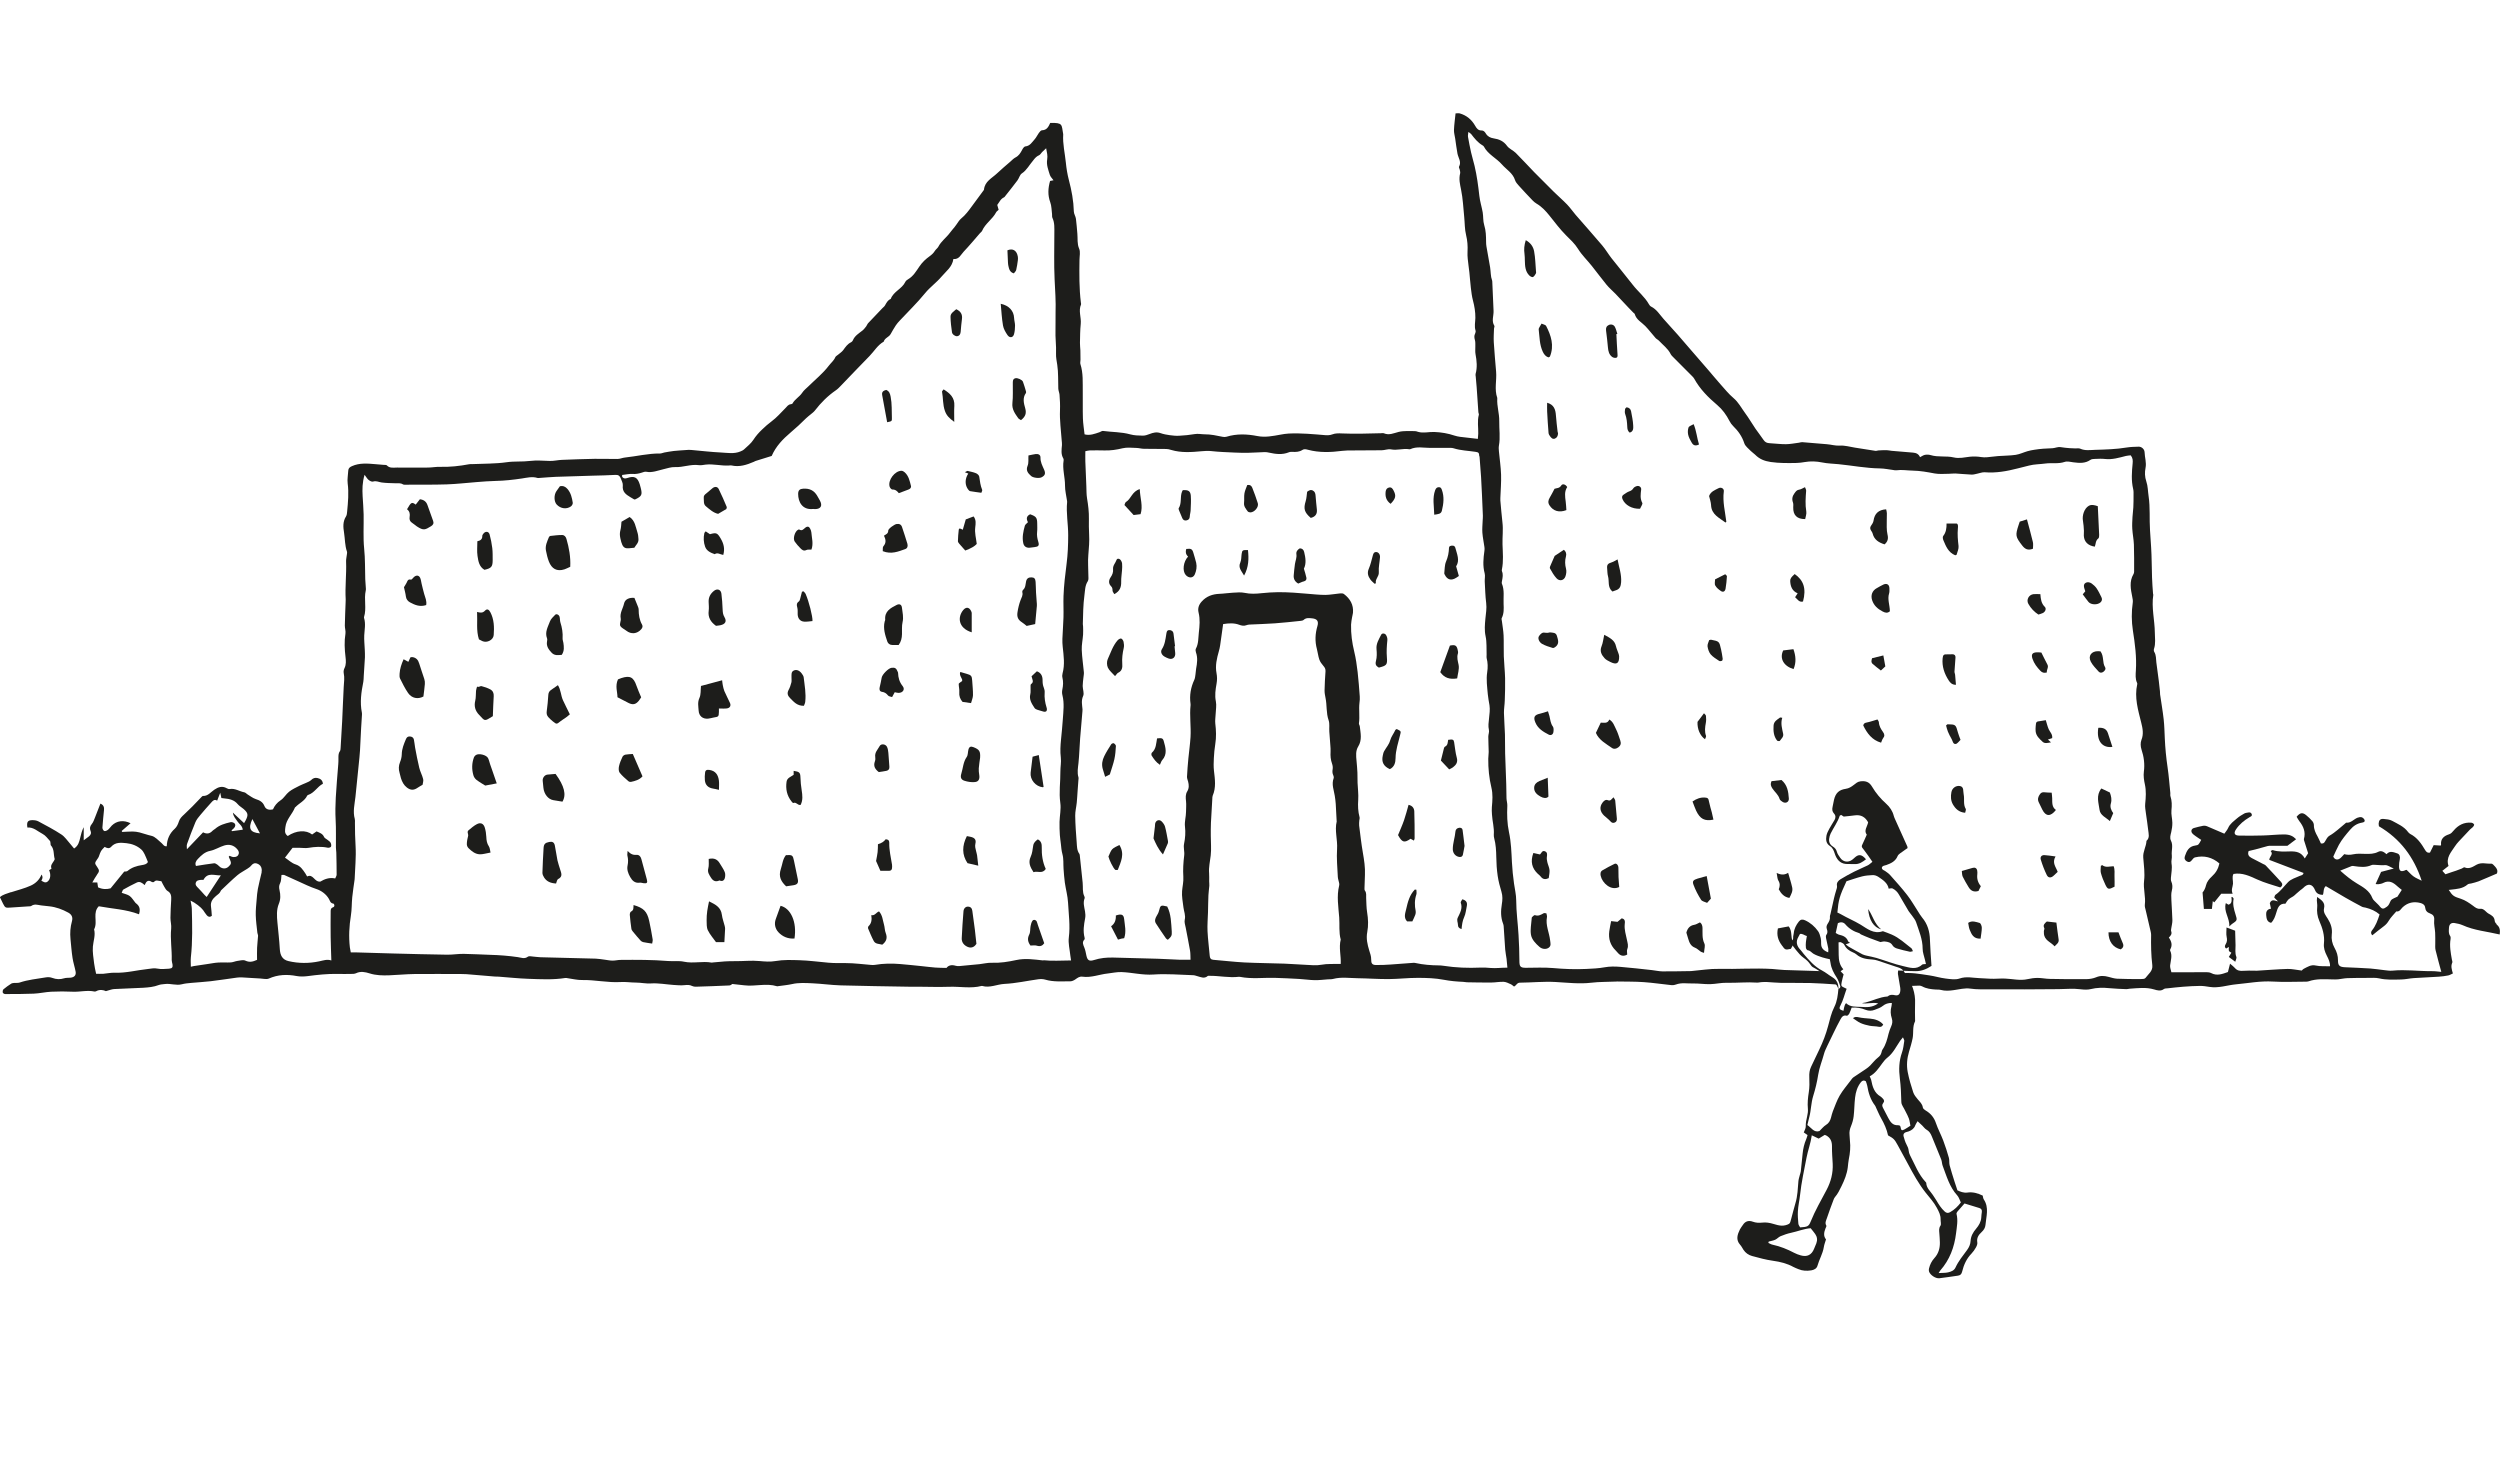 <svg xmlns="http://www.w3.org/2000/svg" id="Layer_2" data-name="Layer 2" viewBox="0 0 695.49 408.99"><defs><style> .cls-1 { fill: none; } .cls-2 { fill: #1d1d1b; } </style></defs><g id="Layer_2-2" data-name="Layer 2-2"><path class="cls-2" d="M612.77,248.26c.44-.52.75-1.19.95-2.03.21-.89.91-1.77,1.61-2.4,1.1-.99,1.78-2.14,2.1-3.62-1.96-1.7-4.23-2.3-6.78-1.69-.34.08-.65.46-.88.77-.38.5-.8.69-1.36.37-.58-.33-.81-.8-.58-1.48.49-1.44,1.08-2.7,2.85-2.95.97-.14.96-.24,1.69-1.58-.5-.33-1.03-.65-1.53-1.02-.37-.27-.78-.54-1.03-.9-.38-.57-.11-1.2.54-1.38.85-.24,1.7-.46,2.56-.62.32-.06.72-.02,1.02.11,1.61.67,3.21,1.38,4.87,2.09.35-.51.8-1,1.05-1.57.52-1.21,1.57-1.89,2.49-2.7.61-.53,1.33-.95,2.03-1.35.29-.17.67-.19,1.01-.26.42-.08.85-.08,1.03.42.2.56-.27.68-.62.89-1.48.88-2.78,1.94-3.75,3.38-.69,1.04-.42,1.7.83,1.72,2.24.05,4.47.03,6.71-.03,1.93-.05,3.85-.28,5.77-.29,1.63,0,2.53.43,3.42,1.33-.85.64-1.7,1.29-2.42,1.83h-5.04c-.28,0-.57.11-.85.18-1.01.27-2.01.57-3.02.83-.62.16-1.24.3-1.88.45-.36.97.06,1.53.8,1.92,1.08.58,2.18,1.14,3.27,1.7.21.11.47.17.62.33,1.44,1.52,2.88,3.04,4.29,4.6.42.47.63,1.02-.17,1.58-2.1-.69-4.31-1.26-6.44-2.23-2.02-.92-4.14-1.96-6.59-1.53-.48.91-.07,1.83-.13,2.73-.06.87-.6,1.71-.09,2.78h-3.19c-.76.95-1.35,1.67-1.93,2.4-.14-.12-.27-.24-.41-.36-.08.69-.16,1.38-.25,2.19h-2.23c-.12-1.5-.24-2.99-.37-4.63"></path><path class="cls-2" d="M621.84,267.56c-.71-.53-1.23-.92-1.79-1.34.3-.5.51-.84.71-1.18-.24-.17-.59-.29-.67-.5-.11-.31-.03-.68-.03-1.11-.32.19-.54.32-.76.45-.5-.4-.36-.83-.11-1.24.4-.63.42-1.24.26-1.99-.18-.82-.04-1.71-.04-2.63.87.33,1.54.58,2.4.9.04,1.26.08,2.64.11,4.02.02,1.1-.21,2.21.24,3.3.11.28-.16.72-.32,1.32"></path><path class="cls-2" d="M621.14,249.63c.08.14.26.31.24.43-.3,1.48.08,2.87.51,4.24.54,1.74.56,1.73-.99,2.77-.17.12-.31.29-.72.67.16-2.39-1.66-4.12-.96-6.5.27.17.48.29.72.44,1.09-.3.89-1.27.84-2.17.12.04.24.07.35.1"></path><path class="cls-2" d="M200,197.08v.95c-.06,1.36-.07,1.35-1.5,1.59-.52.09-1.02.27-1.54.31-1.47.12-2.51-.74-2.6-2.21-.07-1.18-.35-2.32.22-3.56.44-.95.3-2.16.43-3.33,2.01-.54,3.88-1.04,5.88-1.58.07.56.1.95.18,1.33.12.56.22,1.14.44,1.67.48,1.12,1.07,2.2,1.57,3.32.34.76-.02,1.4-.88,1.51-.71.09-1.43.02-2.18.02"></path><path class="cls-2" d="M117.57,218.32c-.53.32-.95.52-1.33.79-1.09.77-1.96.79-3.02,0-.88-.67-1.36-1.6-1.68-2.62-.15-.5-.24-1.03-.39-1.53-.29-.99-.26-1.93.13-2.91.28-.7.48-1.47.49-2.21.02-1.52.58-2.84,1.15-4.19.21-.51.49-.77,1.03-.77.6,0,1.06.28,1.19.85.17.74.2,1.51.34,2.25.36,1.88.7,3.77,1.16,5.63.26,1.07.82,2.06,1.08,3.13.13.52-.1,1.12-.16,1.58"></path><path class="cls-2" d="M112.28,183.4c.5.27.85.46,1.32.72.21-.45.39-.84.58-1.25.18-.02.35-.09.52-.07,1.06.14,1.62.77,1.92,1.79.43,1.45.97,2.88,1.42,4.32.14.44.19.93.15,1.39-.09,1.16-.26,2.31-.4,3.47-1.53.82-3.24.51-4.27-.99-.86-1.24-1.53-2.62-2.21-3.98-.2-.39-.18-.92-.15-1.38.09-1.36.49-2.63,1.12-4.02"></path><path class="cls-2" d="M158.64,157.68c-.65.29-1.12.55-1.61.71-2.14.69-3.56-.19-4.33-2.17-.38-.98-.62-2.02-.82-3.06-.25-1.34.34-2.53.83-3.73.06-.14.24-.32.38-.33,1.09-.12,2.19-.27,3.29-.26.61,0,1.02.44,1.21,1.1.72,2.5,1.19,5.02,1.05,7.74"></path><path class="cls-2" d="M288,173.61c-.8.18-1.54.34-2.39.52-.4-.31-.82-.7-1.31-1.01-1.04-.66-1.45-1.44-1.24-2.79.18-1.18.45-2.3.86-3.39.27-.71.71-1.34.49-2.17-.05-.19.04-.52.19-.65.73-.65.68-1.56.86-2.4.17-.78.67-1.13,1.51-1.1.75.03,1.07.34,1.13,1.27.07,1,.07,2,.12,3,.05.87.13,1.74.19,2.61.03.35.07.71.04,1.06-.14,1.63-.3,3.26-.47,5.06"></path><path class="cls-2" d="M250,179.43h-1.78c-.67,0-1.18-.4-1.37-.95-.61-1.8-1.21-3.62-.74-5.57.04-.17.17-.34.15-.5-.21-2.35,1.47-3.25,3.17-4.11.8-.4,1.39-.14,1.49.77.15,1.33.5,2.62.17,4.02-.25,1.07-.12,2.22-.16,3.34-.03,1.07-.24,2.08-.93,3.01"></path><path class="cls-2" d="M181.42,262.5c-.92-.14-1.72-.24-2.5-.41-.26-.06-.54-.23-.72-.43-.74-.82-1.45-1.66-2.15-2.52-.18-.22-.37-.5-.4-.77-.18-1.27-.34-2.55-.44-3.83-.03-.31.11-.84.33-.94.85-.39.64-1.15.71-1.82,2.78.79,3.76,1.76,4.35,4.39.38,1.71.68,3.44.97,5.17.06.36-.09.76-.14,1.16"></path><path class="cls-2" d="M154.69,245.79c-1.52-.09-2.62-.56-3.33-1.69-.24-.38-.47-.86-.46-1.29.06-2.29.19-4.57.32-6.85.06-1.13.43-1.51,1.57-1.73.88-.17,1.37.08,1.56.97.29,1.37.45,2.76.73,4.14.18.85.5,1.67.74,2.51.3,1,.85,2.01-.57,2.71-.3.15-.37.79-.56,1.25"></path><path class="cls-2" d="M176.49,166.33c.31.76.58,1.4.83,2.05.14.38.35.78.35,1.16,0,1.49.2,2.91.95,4.23.26.47.11.87-.23,1.28-1.13,1.31-2.8,1.48-4.15.41-.58-.46-1.41-.78-1.69-1.37-.25-.53.26-1.38.13-2.03-.3-1.55.63-2.78.93-4.16.27-1.23,1.49-1.7,2.88-1.57"></path><path class="cls-2" d="M197.25,250.75c1.81.88,3.31,1.66,3.57,3.73.13,1.03.51,2.03.77,3.05.07.28.14.58.13.86-.05,1.2-.13,2.39-.2,3.7h-2.34c-.71-1.01-1.66-2.07-2.26-3.3-.38-.79-.31-1.82-.34-2.74-.02-.87.06-1.74.17-2.61.11-.85.31-1.68.5-2.68"></path><path class="cls-2" d="M155.21,190.61c.85,1.36.81,2.9,1.41,4.2.59,1.28,1.24,2.54,1.91,3.92-.38.3-.71.61-1.08.87-.52.38-1.09.7-1.59,1.1-1,.8-1.01.83-2.07-.02-.45-.36-.89-.77-1.27-1.2-.4-.46-.51-.98-.42-1.63.22-1.51.34-3.03.44-4.55.04-.59.27-1.01.72-1.33.57-.4,1.15-.8,1.95-1.36"></path><path class="cls-2" d="M113.24,141.66c1.13-1.98,1.32-2.07,2.41-1.28.38-.48.76-.97,1.16-1.49,1.04.12,1.75.61,2.1,1.59.53,1.48,1.06,2.96,1.59,4.45.23.66.01,1.09-.58,1.46-1.66,1.02-2.09,1.27-3.95.05-.44-.29-.81-.67-1.26-.94-.64-.39-.87-.94-.76-1.63.15-.86.04-1.63-.72-2.2"></path><path class="cls-2" d="M156.27,182.18c-1.06.07-2,.27-2.83-.62-.84-.9-1.49-1.8-1.26-3.11.05-.29.1-.62,0-.87-.66-1.72.25-3.19.8-4.68.26-.71.91-1.29,1.46-1.86.35-.36,1.06-.05,1.23.55.14.5.07,1.07.23,1.56.47,1.47.71,2.95.61,4.49-.02.39.17.79.22,1.2.15,1.1.32,2.21-.46,3.35"></path><path class="cls-2" d="M137.12,199.23c-2.51,1.56-2.13,1.41-3.87-.4-1.02-1.06-1.42-2.36-1.04-3.89.22-.89.13-1.86.22-2.79.04-.39.19-.77.29-1.15.45.29.88-.2,1.23-.12.84.2,1.67.5,2.44.9.71.38,1.02,1.04.96,1.91-.13,1.86-.16,3.73-.24,5.54"></path><path class="cls-2" d="M138.17,217.94c-1.14.22-1.96.37-3.18.6-.58-.37-1.55-.91-2.43-1.58-.39-.3-.73-.8-.86-1.27-.48-1.67-.46-3.35.15-5,.09-.25.32-.5.55-.65.85-.54,2.91-.02,3.37.86.26.51.38,1.11.56,1.66.22.66.46,1.32.69,1.98.39,1.14.79,2.28,1.17,3.39"></path><path class="cls-2" d="M136.45,237.18c-1.25.21-2.18.54-3.07.48-1.19-.08-2.14-.82-3-1.67-.73-.72-.49-1.51-.4-2.31.04-.4.22-.79.27-1.2.06-.5-.42-1.07.1-1.5.74-.61,1.48-1.27,2.33-1.71,1.03-.53,1.84-.16,2.18.95.26.83.39,1.72.43,2.59.04.96.16,1.83.72,2.66.29.43.29,1.06.45,1.7"></path><path class="cls-2" d="M272.66,210.81c-.13.98-.3,1.97-.37,2.95-.04.57.03,1.17.12,1.74.2,1.18-.12,1.97-1.21,2.07-.96.09-1.99-.07-2.91-.37-.95-.31-1.17-.96-.85-1.99.48-1.55.51-3.22,1.5-4.63.37-.53.29-1.36.47-2.04.21-.81.65-1,1.44-.67,1.63.66,1.92,1.14,1.81,2.94"></path><path class="cls-2" d="M245.58,153.35c.05-.5-.07-1.11.17-1.38.85-.95.68-1.91.17-2.95.57-.38,1.19-.56,1.18-1.4,0-.55,1.75-1.76,2.32-1.84.73-.11,1.27.09,1.52.84.5,1.54,1.04,3.08,1.49,4.64.17.58.07,1.26-.59,1.49-1.94.69-3.88,1.52-6.24.59"></path><path class="cls-2" d="M171.92,189c.31-.12.63-.26.96-.37,2.41-.78,3.38-.25,4.21,2.2.36,1.05.83,2.06,1.28,3.16-.21.31-.42.67-.67.98-.83,1-1.62,1.18-2.78.62-1-.49-1.98-1.02-3.14-1.62,0-1.48-.71-3.12.14-4.98"></path><path class="cls-2" d="M221.02,261.1c-1.84.12-3.35-.55-4.47-1.76-.88-.95-1.22-2.27-.75-3.62.44-1.25.9-2.5,1.35-3.73,2.84.68,4.6,4.5,3.87,9.11"></path><path class="cls-2" d="M223.64,196.35c-1.93.05-2.84-1.15-3.85-2.15-.62-.61-.91-1.32-.42-2.23.36-.66.61-1.39.79-2.12.12-.48,0-1.01.03-1.51.03-.69-.15-1.47.7-1.83.71-.3,1.51,0,2.13.83.24.32.51.7.56,1.08.26,2.27.7,4.54.43,6.84-.04.38-.24.74-.37,1.09"></path><path class="cls-2" d="M286.98,188.12c.52-.48.98-.91,1.48-1.37,1.25.45,1.59,1.45,1.58,2.51,0,.73.06,1.37.34,2.04.18.42.28.92.24,1.37-.11,1.42.11,2.79.53,4.14.05.17.1.34.1.51.02.56-.38.82-.93.65-.6-.19-1.22-.33-1.81-.54-.26-.09-.55-.25-.7-.47-.76-1.17-1.57-2.32-1.18-3.87.14-.55.04-1.17.07-1.75.02-.35-.06-.89.12-1.01.94-.62.31-1.34.15-2.21"></path><path class="cls-2" d="M118.55,168.33c-1.74.58-3.14-.03-4.48-.75-.61-.33-1.07-.87-1.16-1.67-.09-.81-.33-1.6-.53-2.55.19-.31.48-.74.72-1.2.26-.5.33-1.12,1.22-.91.25.06.64-.61,1.01-.86.65-.45,1.26-.3,1.58.42.21.47.24,1.02.37,1.53.23.96.45,1.92.72,2.87.28,1,.78,1.96.56,3.13"></path><path class="cls-2" d="M132.8,150.57c.82-.16,1.41-.54,1.37-1.48,0-.2.16-.44.3-.62.57-.76,1.49-.68,1.74.22.34,1.24.58,2.51.74,3.78.13,1.1.1,2.23.11,3.34,0,1.85-.36,2.28-2.29,2.71-1.47-.85-1.72-2.42-1.93-3.89-.19-1.29-.04-2.64-.04-4.07"></path><path class="cls-2" d="M132.72,170.24c.94.26,1.57.32,2.2-.35.57-.61,1.08-.36,1.49.42,1.06,2.01,1.1,4.19.94,6.35-.1,1.39-1.89,2.28-3.15,1.7-.32-.14-.62-.32-.96-.49-.8-2.47-.37-4.97-.52-7.64"></path><path class="cls-2" d="M248.91,192.58c-.25.46-.47.86-.73,1.34-.4-.14-.91-.16-1.12-.43-.47-.58-.95-.93-1.72-1.03-.59-.08-.78-.62-.62-1.24.22-.9.4-1.81.57-2.73.16-.87,1.83-2.56,2.69-2.7.97-.15,1.38.1,1.74,1.05.04.11.12.22.12.33.04,1.38.38,2.58,1.29,3.72.72.9.02,1.88-1.16,1.87-.34,0-.67-.11-1.06-.19"></path><path class="cls-2" d="M199.18,174.1c-1.46-1.05-2.28-2.34-2.02-4.22.11-.81,0-1.65-.02-2.47-.04-1.28.51-2.26,1.49-3.04.89-.71,1.9-.38,2.06.76.19,1.45.28,2.92.34,4.38.03.77.08,1.45.51,2.17.71,1.18.24,1.97-1.15,2.26-.39.08-.8.11-1.2.16"></path><path class="cls-2" d="M271.64,262.58c-.47.73-1.27,1.31-2.37.87-1.03-.42-1.77-1.24-1.72-2.43.11-2.51.29-5.02.49-7.52.06-.78.6-1.29,1.2-1.28.77,0,1.16.42,1.26,1.18.22,1.73.48,3.45.7,5.18.15,1.21.27,2.42.44,4"></path><path class="cls-2" d="M154.55,215.29c2.47,3.4,3.06,5.82,1.92,7.73-.86-.14-1.7-.29-2.54-.42-1.43-.24-2.58-1.67-2.76-3.46-.07-.64-.13-1.28-.19-1.92-.08-.83.53-1.64,1.33-1.73.74-.08,1.49-.13,2.24-.19"></path><path class="cls-2" d="M176.04,209.75c.92,2.13,1.79,4.15,2.7,6.23-.86.97-2.03,1.29-3.22,1.54-.2.04-.5-.03-.66-.16-.86-.77-1.79-1.5-2.48-2.41-.32-.42-.3-1.25-.17-1.83.2-.9.58-1.76.97-2.6.13-.27.51-.52.81-.58.67-.13,1.37-.13,2.05-.18"></path><path class="cls-2" d="M284.03,116.88c-.31-.21-.61-.33-.77-.55-.89-1.27-1.81-2.48-1.61-4.24.2-1.8.08-3.63.11-5.45.01-.58-.05-1.23.73-1.42.6-.14,1.89.43,2.09.98.32.87.58,1.77.84,2.66.05.15.06.38-.02.49-.99,1.36-.57,2.89-.19,4.22.41,1.45.04,2.35-1.17,3.31"></path><path class="cls-2" d="M271.72,151.32c-.53.63-1.59,1.24-3.19,1.84-.5-.57-1.1-1.21-1.66-1.88-.18-.21-.39-.5-.38-.74.03-1.05.1-2.11.23-3.16.05-.45.35-.45,1.12,0,.26-.89.51-1.76.83-2.88.52-.2,1.32-.5,2.18-.83.76.96.57,2.09.46,3.02-.2,1.57.23,3.01.42,4.64"></path><path class="cls-2" d="M175.18,143.84c1.5,1.03,1.65,2.75,2.15,4.27.2.6.25,1.26.29,1.89.07,1.04-.74,1.65-1.15,2.38-2.46.23-3.21.69-3.9-2.68-.16-.77-.18-1.46.03-2.23.21-.77.21-1.6.29-2.32.76-.44,1.45-.84,2.29-1.33"></path><path class="cls-2" d="M174.6,236.73c.88.94,1.59,1.16,2.47,1.09.71-.06,1.16.45,1.35,1.15.52,1.9,1.04,3.81,1.54,5.72.24.91,0,1.15-.95,1.01-.35-.05-.7-.19-1.04-.14-1.33.19-2.08-.55-2.66-1.58-.56-.99-.96-2.06-.72-3.19.2-.95.18-1.84-.05-2.77-.07-.26.02-.56.06-1.3"></path><path class="cls-2" d="M218.64,237.9c1.77-.12,1.93,0,2.25,1.59.34,1.7.72,3.4,1.06,5.11.21,1.06-.14,1.5-1.23,1.67-.62.09-1.25.19-2.02.3-1.34-1.27-2.21-2.64-1.47-4.83.44-1.29.5-2.71,1.41-3.84"></path><path class="cls-2" d="M202.07,141.61c-.77.45-1.46.86-2.29,1.34-1.3-.27-2.35-1.23-3.42-2.12-.71-.59-.5-1.51-.58-2.32-.07-.64.31-.93.75-1.27.61-.45,1.12-1.02,1.74-1.47.64-.47,1.33-.4,1.67.27.81,1.62,1.51,3.29,2.22,4.96.08.18-.06.44-.09.6"></path><path class="cls-2" d="M244.54,253.54c1,1.12,1.02,2.46,1.38,3.66.23.77.19,1.64.49,2.38.54,1.38.15,2.37-.97,3.23-.84-.26-1.87-.13-2.35-1-.61-1.12-1.08-2.32-1.58-3.49-.07-.18-.02-.53.11-.65.84-.81.97-1.82.77-3.08,1.01.21,1.3-.73,2.15-1.04"></path><path class="cls-2" d="M285.98,145.28c-.46-.81-.54-1.68.6-2.21,1.69.6,1.96.95,1.97,2.62,0,.76.06,1.53-.03,2.28-.11.96.05,1.85.33,2.76.32,1.03.04,1.36-1.03,1.47-.35.03-.7.06-1.04.13-1.08.21-1.9-.21-2.11-1.22-.36-1.65,0-3.27.44-4.86.1-.34.51-.59.86-.98"></path><path class="cls-2" d="M220.79,215.57v-1.12c1.6.24,1.85.47,1.89,1.79.04,1.23.15,2.43.35,3.65.2,1.28.39,2.77-.32,4.05-.82.13-1.22-.93-2.03-.54-.07.04-.35-.27-.49-.45-1.29-1.62-1.66-3.48-1.37-5.49.16-1.07,1.18-1.34,1.97-1.91"></path><path class="cls-2" d="M244.92,242.26c-.43-.96-.89-2.02-1.2-2.73.19-1.06.35-1.77.43-2.49.08-.74.07-1.49.09-2.18,1-.29,1.71-.75,2.13-1.37.63-.03,1.04.32,1.02.92-.06,2.08.44,4.07.76,6.1.05.34.04.71,0,1.05-.05.49-.38.7-.85.7h-2.39"></path><path class="cls-2" d="M226.23,141.59c-3.05.36-4.19-1.99-4.19-4.18,0-1.09.53-1.4,1.38-1.46,1.78-.13,3.09.49,3.96,2.05.23.41.47.82.7,1.23.8,1.45.29,2.38-1.33,2.4-.18,0-.35-.03-.51-.04"></path><path class="cls-2" d="M290.92,241.73c-.93,1.49-2.3.48-3.4.91-.89-1.38-1.55-2.64-.78-4.31.43-.93.53-2.02.69-3.06.13-.86.66-1.31,1.29-1.76.99.48,1.11,1.4,1.09,2.14-.05,2.14.24,4.2,1.11,6.08"></path><path class="cls-2" d="M270.15,195.6c-1.01-.14-1.69-.24-2.37-.33-.69-.78-1-1.65-.91-2.73.07-.74-.16-1.51-.16-2.27,0-.19.41-.38.93-.81.32-.59-.93-1.43-.5-2.52.67.19,1.22.35,1.77.51,1.29.37,1.47.59,1.55,1.92.08,1.34.24,2.68.22,4.02-.01.72-.34,1.43-.54,2.21"></path><path class="cls-2" d="M201.21,154.38c-.91-.15-1.61-.76-2.37-.21-1.13-.39-2.25-.89-2.68-2.08-.43-1.21-.5-2.52-.21-3.8.03-.15.21-.27.37-.47.42.28.8.53,1.18.79,1.78-.5,2.05-.37,2.95,1.13.85,1.41,1.27,2.86.76,4.64"></path><path class="cls-2" d="M250.05,137.2c-.43-.54-.93-1.05-1.82-1.02-.25,0-.66-.49-.75-.82-.51-1.78,1.46-4.38,3.31-4.39.3,0,.67.22.91.44,1.1,1,1.38,2.4,1.72,3.75.13.51-.21.86-.72,1.04-.81.28-1.61.6-2.65,1"></path><path class="cls-2" d="M278.39,84.51c2.31.48,3.65,1.97,3.73,3.97.03.7.26,1.38.26,2.08,0,.81-.07,1.64-.28,2.41-.28.99-1.2,1.14-1.82.25-.55-.8-1.09-1.73-1.25-2.67-.34-1.98-.44-4-.63-6.04"></path><path class="cls-2" d="M225.72,152.89c-.57.04-1.03-.05-1.37.12-.78.39-1.26-.06-1.7-.51-.57-.57-1.1-1.18-1.56-1.84-.57-.82.04-2.85.94-3.29.1-.05.26-.11.33-.06.76.5,1.16-.1,1.66-.5.61-.48,1.08-.36,1.39.32.14.32.29.66.31,1.01.11,1.54.62,3.09.02,4.75"></path><path class="cls-2" d="M286.1,126.71c.79-.16,1.39-.31,1.99-.39.82-.1,1.39.23,1.37.98-.04,1.25.53,2.27,1,3.34.48,1.08.28,1.64-.71,2.15-.67.34-2.34.14-2.89-.36-.85-.77-1.55-1.5-.98-2.87.34-.81.16-1.84.23-2.84"></path><path class="cls-2" d="M272.15,240.83c-1.14-.27-1.98-.46-2.99-.7-1.59-2.35-1.53-4.86-.18-7.53.33.06.66.12.98.19,1.17.24,1.67.79,1.39,1.92-.18.76.03,1.38.19,2.05.09.4.22.79.28,1.19.12.89.2,1.78.33,2.88"></path><path class="cls-2" d="M244.48,214.79c-.98-.74-1.59-1.63-1.09-2.98.14-.37.17-.82.1-1.22-.2-1.26.71-2.08,1.22-3.03.4-.75,1.66-.59,2.05.21.25.5.32,1.11.38,1.68.12,1.27.16,2.55.28,3.83.06.65-.22,1.03-.81,1.16-.68.15-1.38.23-2.13.35"></path><path class="cls-2" d="M223.56,164.51c.19.25.45.46.57.74.89,2.01,1.99,6.32,1.9,7.53-.76.06-1.55.22-2.33.16-1.1-.08-1.74-.88-1.79-2.01-.02-.64.06-1.32-.11-1.92-.2-.71-.23-1.22.44-1.69.23-.16.31-.58.4-.89.18-.6.32-1.22.47-1.83.14-.03.29-.05.44-.08"></path><path class="cls-2" d="M155.75,135.28c.91-.21,1.56.11,2.1.73.97,1.1,1.28,2.48,1.49,3.86.05.31-.23.81-.51,1.01-1.23.87-2.87.63-3.94-.5-.79-.83-.83-2.69-.08-3.76.3-.42.59-.84.94-1.33"></path><path class="cls-2" d="M197.17,238.95c1.55-.35,2.44.17,3.07,1.24.47.8,1.04,1.56,1.38,2.42.2.49.16,1.16.02,1.69-.13.5-.53.92-1.19.74-.11-.03-.25-.13-.33-.09-1.05.49-1.78.1-2.34-.81-.49-.78-1.02-1.49-.73-2.57.22-.81.09-1.71.11-2.63"></path><path class="cls-2" d="M287.27,210.51c.47-.13,1.01-.28,1.71-.47.46,3.01.89,5.86,1.34,8.83.05-.03-.09.15-.22.14-2-.19-3.6-2.13-3.38-4.07.16-1.38.33-2.77.54-4.43"></path><path class="cls-2" d="M290.49,262.42c-.48.69-1.12.97-2.07.66-.52-.17-1.13-.03-1.75-.03-.7-.96-.94-1.88-.34-3.07.35-.68.22-1.59.38-2.38.1-.49.23-1.02.51-1.43.28-.42.92-.31,1.17.14.16.3.21.66.33.99.57,1.64,1.14,3.28,1.78,5.11"></path><path class="cls-2" d="M269.37,131.74c-.24-.09-.51-.2-.95-.37.48-.23.65-.39.77-.36.79.18,1.61.34,2.35.65.37.15.83.58.88.94.18,1.26.33,2.5.82,3.69.07.16-.11.42-.23.8-1.06-.15-2.08-.27-3.1-.45-.2-.03-.39-.23-.53-.41-.97-1.21-1.01-2.99-.01-4.49"></path><path class="cls-2" d="M265.46,117.36c-1.36-.99-2.12-1.73-2.58-3.02-.64-1.78-.47-3.6-.81-5.38-.03-.15.24-.36.44-.64,1.77,1.1,3.13,2.32,2.98,4.61-.09,1.33-.02,2.67-.02,4.43"></path><path class="cls-2" d="M266.02,86.02c1.3.6,1.76,1.48,1.59,2.76-.16,1.16-.25,2.32-.35,3.48-.06.64-.27,1.15-.97,1.27-.5.08-1.36-.47-1.45-1.08-.21-1.43-.39-2.88-.41-4.33-.02-.97.88-1.45,1.6-2.1"></path><path class="cls-2" d="M270.34,175.91c-3.87-1.2-3.96-4.32-2.35-6.22.79-.93,1.69-.77,2.18.34.07.16.16.33.16.5.01,1.74,0,3.48,0,5.37"></path><path class="cls-2" d="M200,219.73c-.68-.15-1.12-.28-1.58-.34-1.39-.21-2.21-.98-2.33-2.34-.06-.7-.03-1.42.06-2.11.09-.72.5-.86,1.27-.74,1.68.27,2.36,1.41,2.57,2.91.11.8.02,1.62.02,2.63"></path><path class="cls-2" d="M246.8,117.46c-.47-2.6-.91-5.07-1.38-7.53-.18-.95.37-1.26,1.12-1.46.85.37,1.07,1.02,1.24,1.92.38,1.97.27,3.94.34,5.91.03.9-.04.9-1.32,1.16"></path><path class="cls-2" d="M282.05,76.05c-1.15-.31-1.33-1.23-1.52-2.07-.14-.62-.12-1.28-.16-1.92-.04-.78-.07-1.57-.11-2.42,1.43-.61,2.55-.03,2.88,1.66.07.34.07.71.03,1.05-.13.93-.25,1.86-.47,2.76-.09.36-.44.65-.65.94"></path><path class="cls-2" d="M582.77,152.08c-1.91-.3-2.95-1.33-3.06-3.02-.03-.46.06-.93.03-1.4-.06-.92-.1-1.86-.27-2.77-.28-1.5.38-3.45,1.6-4.16.75-.44,1.58-.23,2.53.09.13,2.65.27,5.32.38,7.99.01.34-.03.83-.24.99-.79.58-.68,1.53-.97,2.27"></path><path class="cls-2" d="M430.2,254.08c.06.37.22.73.16,1.04-.44,2.26.64,4.32.88,6.49.08.78.36,1.5-.41,2.05-.72.51-1.81.42-2.58-.26-1.07-.94-2.13-2.03-2.35-3.41-.22-1.41.1-2.9.2-4.35.01-.17.01-.4.11-.5.24-.23.62-.61.8-.55.97.35,1.68-.11,2.45-.54.16-.09.44.02.74.04"></path><path class="cls-2" d="M449.98,256.45c.36-.3.77-.64,1.17-.97,1.05.19.91,1.01.84,1.66-.15,1.5.34,2.91.62,4.34.17.87.47,1.63.1,2.54-.18.43-.03.99-.03,1.54-1.02.57-1.89.38-2.63-.51-.19-.22-.39-.44-.59-.65-1.49-1.46-2.03-3.26-1.77-5.29.11-.91.33-1.81.52-2.86.59.07,1.15.13,1.76.2"></path><path class="cls-2" d="M445.32,201.04c.83-.05,1.88.39,2.38-.87,1.1.64,1.38,1.73,1.84,2.62.53,1.02.85,2.16,1.23,3.26.27.8.08,1.37-.55,1.85-.56.43-1.23.58-1.81.16-1.66-1.18-3.55-2.14-4.44-4.17.43-.91.88-1.85,1.36-2.86"></path><path class="cls-2" d="M524.28,151.44c-1.57-.49-2.88-1.25-3.32-3.01-.08-.33-.32-.62-.49-.92-.26-.45-.25-.84.07-1.29.3-.41.6-.89.67-1.38.29-1.97,1.39-3.02,3.51-3.15.07.35.2.72.2,1.09,0,1.29-.06,2.58-.04,3.87.01.7.06,1.41.22,2.08.27,1.08.08,1.96-.83,2.72"></path><path class="cls-2" d="M525.75,170.06c-.64.55-1.21.47-2.01.05-1.38-.72-2.41-1.62-2.91-3.1-.47-1.4.01-2.71,1.3-3.4.62-.33,1.21-.72,1.85-1,.95-.42,1.63.03,1.65,1.05,0,.47.05.97-.08,1.4-.53,1.66.19,3.23.21,5"></path><path class="cls-2" d="M480.16,145.27s-.12.1-.14.09c-1.7-1.3-3.89-2.18-4.01-4.83-.04-.86-.36-1.71-.55-2.54.46-1.25,1.62-1.65,2.64-2.18.71-.37,1.56.11,1.46.87-.38,2.88.36,5.65.7,8.46,0,.04-.07.09-.11.13"></path><path class="cls-2" d="M541.52,145.65h2.84c.44.21.36.82.31,1.41-.15,1.62,0,3.22.19,4.84.09.77-.31,1.61-.54,2.41-.03.1-.31.13-.4.16-1.92-.79-2.58-2.52-3.28-4.18-.15-.34-.24-.93-.06-1.16.81-1.02.96-2.19.94-3.48"></path><path class="cls-2" d="M474.05,265.08c-.37-.13-.66-.17-.89-.32-.54-.35-1.01-.88-1.59-1.1-1.22-.46-1.61-1.44-1.93-2.54-.16-.56-.33-1.11-.5-1.66.31-1.18.94-1.98,2.23-2.19.49-.08.95-.4,1.55-.67.49.33.69.89.71,1.56.04,1.45-.16,2.89.52,4.32.3.62-.04,1.55-.1,2.59"></path><path class="cls-2" d="M426.56,237.29c.68.16,1.23.28,1.82.41,0,0,.07-.02.1-.05.37-.4.57-1.14,1.33-.82.67.28.62.86.53,1.49-.08.5,0,1.04.12,1.54.17.74.54,1.44.61,2.18.07.71-.13,1.45-.22,2.25-.86.41-1.62.42-2.26-.47-.2-.28-.51-.47-.76-.71-1.65-1.56-2.14-3.4-1.26-5.81"></path><path class="cls-2" d="M435.99,135.5c-.82,1.23-.61,2.62-.42,4.02.11.8.13,1.62.19,2.39-2,.78-3.66.28-4.7-1.33-.47-.72-.37-1.42.07-2.14.46-.75.84-1.54,1.33-2.46.54-.22,1.38-.08,1.89-.94.31-.52,1.18-.35,1.64.46"></path><path class="cls-2" d="M446.3,176.6c1.53.84,2.89,1.46,3.26,3.16.15.68.46,1.32.68,1.99.09.28.2.57.2.85.03,1.97-.7,2.44-2.46,1.55-.57-.29-1.19-.58-1.6-1.04-.84-.93-1.4-1.95-.83-3.33.39-.95.48-2.02.74-3.18"></path><path class="cls-2" d="M432.49,154.66c.8-.53,1.66-1.11,2.58-1.71.58.49.77,1.09.57,1.85-.32,1.16-.28,2.29.03,3.47.17.63.05,1.41-.16,2.05-.4,1.19-1.65,1.48-2.5.55-.73-.8-1.3-1.78-1.82-2.74-.14-.25.13-.75.28-1.11.3-.74.63-1.46,1.03-2.36"></path><path class="cls-2" d="M502.19,144.41c-2.3.02-3.38-1.12-3.32-3.26.01-.45.07-.94-.07-1.34-.36-.98-.18-1.78.43-2.61.36-.49.64-.9,1.32-.99.49-.07.94-.39,1.59-.68.12.35.34.69.32,1.02-.14,1.92-.29,3.82.04,5.75.12.69-.2,1.45-.31,2.12"></path><path class="cls-2" d="M561.88,145.12c.63-.2,1.28-.4,2.01-.63.58,2.18,1.16,4.23,1.65,6.31.14.59.02,1.25.02,1.85-1.38.57-2.24.09-2.99-.89-1.88-2.44-1.96-2.79-.99-5.74.09-.27.18-.54.3-.9"></path><path class="cls-2" d="M450,155.62c.41,2.22,1.14,4.18.99,6.34-.08,1.16-.37,1.92-1.49,2.27-.33.1-.65.23-.93.33-1.43-1.19-.83-2.87-1.23-4.26-.19-.66-.16-1.39-.23-2.08-.12-1.11.15-1.45,1.31-1.8.47-.14.9-.45,1.59-.8"></path><path class="cls-2" d="M450.46,246.75c-2.31,1.19-4.72-1.14-5.15-3.07-.13-.58-.11-1.22.5-1.57,1.1-.63,2.22-1.26,3.37-1.8.5-.23,1.02.33,1.05,1.07.04.88,0,1.75.04,2.63.04.87.12,1.73.19,2.73"></path><path class="cls-2" d="M587.89,226.21c-.33.78-.62,1.45-.94,2.21-1.03-.97-2.66-1.57-2.86-3.1-.25-1.94-1.06-4.02.5-5.97.78.37,1.56.74,2.36,1.12.37,1.01.6,1.97.28,3.06-.3,1,.11,1.94.66,2.68"></path><path class="cls-2" d="M424.46,66.81c1.41.77,2.11,1.89,2.33,3.13.33,1.78.36,3.62.51,5.43.02.23.08.52-.02.7-.22.38-.47.85-.83,1-.24.1-.77-.19-1.02-.45-1.12-1.13-1.18-2.61-1.22-4.08-.02-.64-.01-1.28-.1-1.91-.18-1.22-.09-2.41.36-3.82"></path><path class="cls-2" d="M470.86,222.96c1.11-.76,2.19-1.16,3.4-1.09.91.05,1.02.27,1.21,1.27.18.97.51,1.91.75,2.87.17.66.3,1.34.45,2.01-2.44.49-3.71-.17-4.81-2.49-.37-.79-.64-1.62-1.01-2.57"></path><path class="cls-2" d="M456.25,141.53c-2.22.1-4.2-1.03-4.88-2.69-.19-.47-.19-.92.31-1.23s.97-.7,1.51-.89c.52-.18.9-.39,1.2-.88.18-.3.63-.52,1-.62.62-.16,1.25.31,1.18.95-.14,1.27-.36,2.49.31,3.74.17.32-.38,1.03-.62,1.61"></path><path class="cls-2" d="M474.79,243.7c.38,2.05.76,4.11,1.17,6.3-.28.32-.62.7-1.05,1.17-.6-.28-1.4-.4-1.68-.85-.83-1.32-1.58-2.72-2.11-4.18-.38-1.03-.03-1.35,1.14-1.72.86-.27,1.73-.49,2.54-.72"></path><path class="cls-2" d="M428.85,90.03c.52.24,1.11.33,1.27.63,1.39,2.69,2.3,5.48,1.07,8.51-.04.09-.18.13-.35.25-.82-.19-1.3-.83-1.65-1.58-.91-1.95-.88-4.09-1.13-6.16-.05-.42.42-.91.79-1.66"></path><path class="cls-2" d="M544.13,190.51c-1.11,0-1.6-.6-2-1.21-1.21-1.86-1.92-3.89-1.7-6.16.1-.98.34-1.16,1.35-1.1.46.03.93-.03,1.39-.03.59,0,.87.36.84.9-.07,1.31-.21,2.62-.28,3.93-.02.27.14.55.17.84.09.91.16,1.83.24,2.84"></path><path class="cls-2" d="M430.4,112.04c1.92.53,2.34,1.89,2.45,3.52.1,1.52.31,3.03.47,4.54.02.17.13.34.12.51-.04.62-.27,1.17-.88,1.41-.62.24-1-.21-1.32-.63-.21-.27-.41-.61-.44-.93-.16-1.98-.29-3.96-.39-5.95-.04-.81,0-1.63,0-2.48"></path><path class="cls-2" d="M545.76,242.31c1.22-.35,2.1-.59,2.98-.86.68-.21,1.18.05,1.31.73.06.34.07.71.03,1.05-.15,1.23.16,2.32.98,3.3-.24.49-.46.95-.65,1.33-1.32.41-2.17-.07-2.77-1.09-.56-.95-1.15-1.89-1.62-2.89-.22-.48-.18-1.09-.25-1.58"></path><path class="cls-2" d="M449.67,92.95c.1,1.85.17,3.7.31,5.55.03.44.1.91-.37,1.03-.33.09-.82-.02-1.11-.23-.87-.64-1.09-1.6-1.18-2.64-.13-1.57-.33-3.13-.52-4.69-.1-.77.12-1.26.78-1.57.58-.27,1.34-.1,1.68.54.32.6.46,1.3.68,1.96-.09.01-.18.03-.26.04"></path><path class="cls-2" d="M448.88,221.81c.22.4.45.64.47.91.18,1.67.32,3.35.46,5.03.04.51-.14.93-.67,1.11-.52.18-.85-.04-1.2-.45-.5-.56-1.14-.99-1.69-1.51-1.18-1.13-1.32-2.43-.44-3.61.38-.51.87-.93,1.48-.68.79.32,1.01-.3,1.58-.8"></path><path class="cls-2" d="M430.64,197.88c.13.43.29.85.4,1.29.25,1.01.3,2.06.97,2.97.26.35.21,1.02.14,1.52-.09.68-.69,1.03-1.3.71-1.52-.78-2.99-1.66-3.7-3.34-.65-1.51-.28-2.16,1.28-2.49.65-.14,1.29-.38,2.2-.66"></path><path class="cls-2" d="M546.7,226.11c-1.74-.14-2.7-1.12-3.41-2.33-.6-1.04-.64-2.21-.42-3.4.2-1.13,1.26-1.9,2.38-1.71.54.1.81.44.89.95.07.46.06.94.15,1.39.27,1.34-.19,2.77.58,4.05.11.18-.08.54-.17,1.05"></path><path class="cls-2" d="M522.3,200.15c.1.19.38.49.4.8.06,1.05.58,1.9,1.16,2.71.45.62.48,1.13,0,1.73-.24.3-.33.73-.55,1.22-2.53-.72-3.89-2.61-4.96-4.78.1-.55.42-.73.96-.83.94-.18,1.84-.51,3-.85"></path><path class="cls-2" d="M579.41,165.34c.23-.28.45-.53.71-.84-.08-.25-.18-.53-.26-.8-.16-.53-.25-1.1.23-1.46.58-.43,1.27-.29,1.81.09.52.37,1.01.83,1.37,1.35.52.77.93,1.62,1.34,2.47.25.51.2,1.01-.26,1.43-.81.75-2.63.72-3.34-.12-.52-.62-.98-1.3-1.6-2.12"></path><path class="cls-2" d="M569.41,256.36c.95.11,1.81.2,2.67.3.21,1.57.37,3.12.62,4.66.16.95-.53,1.32-1.13,1.95-.87-1.06-2.37-1.47-2.84-2.91-.14-.41-.13-.88-.13-1.32,0-.28.23-.63.12-.83-.45-.85.06-1.3.69-1.84"></path><path class="cls-2" d="M494.61,258.28c1.02-.19,1.99-.37,2.98-.56,1.21,1.43.36,3.41,1.45,4.74-.3.55-.55,1.01-.82,1.5-1.63.35-1.58.31-2.56-1.03-.99-1.35-1.46-2.79-1.05-4.65"></path><path class="cls-2" d="M571.94,225.34c-1.48,1.9-2.8,1.83-3.77-.09-.34-.68-.66-1.36-.99-2.04-.42-.85-.17-1.59.34-2.29.3-.41.69-.58,1.22-.51.61.08,1.22.07,2.03.11.04.44.13.99.14,1.54.03,1.21-.12,2.46,1.04,3.27"></path><path class="cls-2" d="M569.13,200.35c.28.9.47,1.74.81,2.51.34.78,1.11,1.38.97,2.48-.39.13-.8.27-1.19.4.24.22.49.44.86.78-.95.15-1.73.42-2.36-.18-.84-.8-1.77-1.59-1.91-2.87-.05-.46-.03-.94.01-1.41.11-1.32.12-1.32,1.42-1.48.45-.06.89-.15,1.39-.23"></path><path class="cls-2" d="M494.27,242.85c1.38.67,2.32.5,3.18-.03.41,1.43.85,2.75,1.14,4.11.22,1.02-.32,1.92-.79,2.87-1.46-.24-2.27-1.17-2.96-2.4.35-.8.41-1.6-.12-2.45-.28-.45-.25-1.08-.46-2.1"></path><path class="cls-2" d="M492.83,217.32c.96-.12,1.83-.22,2.76-.33,1.63,1.33,1.94,3.23,2.06,5.17.06.96-.86,1.45-1.7.95-.34-.2-.76-.5-.87-.84-.35-1.19-1.32-1.91-1.97-2.87-.43-.63-.67-1.21-.28-2.07"></path><path class="cls-2" d="M584.83,240.67c.99.79,2.09.33,3.18.31.4,1.02.19,2.02.24,2.99.05.92.01,1.85.01,2.7-1.62.85-1.9.82-2.56-.56-.5-1.04-.94-2.13-1.24-3.24-.17-.62-.02-1.34-.01-2.01.12-.06.25-.12.38-.18"></path><path class="cls-2" d="M571.84,238.27c-1.06,1.78.15,2.97.6,4.28-.4.38-.74.68-1.06,1-.74.73-1.55.76-1.98-.13-.66-1.36-1.21-2.79-1.65-4.24-.25-.8.21-1.32.99-1.29.92.04,1.83.21,3.1.37"></path><path class="cls-2" d="M501.59,167.34c-1.09.29-1.5-.61-2.2-1.2.23-.36.44-.67.71-1.08-1.54-.65-2-1.92-2.07-3.39-.04-.69.28-1.11,1.25-1.97,2.44,1.71,3.29,3.98,2.31,7.65"></path><path class="cls-2" d="M567.62,165.29c.11,1.41.26,2.59,1.23,3.53.5.48.18,1.36-.53,1.72-.36.18-.77.27-1.24.43-1.16-.75-2.11-1.75-2.8-2.98-.64-1.14.13-2.55,1.44-2.7.57-.06,1.15,0,1.9,0"></path><path class="cls-2" d="M430.56,176.06c.35-.07.53-.15.69-.13.73.1,1.6,0,1.87.95.28,1,.74,2.06-.24,2.95-.25.22-.67.51-.91.43-1.01-.3-2.03-.62-2.94-1.12-.85-.47-1.26-1.53-.94-2.08.23-.39.58-.78.97-.99.31-.16.77-.03,1.16-.02h.35"></path><path class="cls-2" d="M584.36,181.22c1.02,1.43.45,3.06,1.25,4.37.32.53-.05,1.01-.51,1.34-.45.32-.95.26-1.28-.11-.77-.87-1.63-1.71-2.16-2.73-.85-1.63.18-2.98,2.06-2.93.23,0,.46.04.64.05"></path><path class="cls-2" d="M475.49,178.07c.36-.09.42-.12.48-.11,2.31.45,2.32.45,2.82,2.69.19.85.33,1.71.45,2.57.03.2-.06.54-.2.61-.22.11-.6.15-.79.02-.82-.55-1.71-1.07-2.34-1.8-.49-.59-.77-1.45-.88-2.23-.07-.57.29-1.19.45-1.74"></path><path class="cls-2" d="M498.96,186.14c-2.78-.83-3.95-2.98-2.88-5.19.89-.11,1.81-.22,2.84-.35.66,1.83.84,3.66.04,5.54"></path><path class="cls-2" d="M567.9,181.54c.58,1.15,1.1,2.25,1.68,3.33.43.8-.28,1.43-.15,2.2-.76.23-1.31.07-1.8-.45-.94-.98-1.76-2.03-2.2-3.34-.41-1.23-.07-1.76,1.25-1.81.4-.02.8.04,1.22.07"></path><path class="cls-2" d="M430.57,216.36c.06,1.69.13,3.34.2,5.24-.54.6-1.4.45-2.18.02-.98-.55-1.88-1.28-1.79-2.57.06-.9.71-1.44,1.49-1.78.74-.32,1.5-.6,2.27-.91"></path><path class="cls-2" d="M583.74,202.47c1.3-.08,2.26.23,2.68,1.51.41,1.26.82,2.51,1.24,3.8-2.56.38-4.54-1.41-3.92-5.3"></path><path class="cls-2" d="M550.98,261.13c-2.01.08-2.51-1.25-3.02-2.48-.24-.58-.28-1.24-.42-1.91,1.08-.73,2.17-.26,3.18.02.32.09.61.88.61,1.35,0,.97-.21,1.94-.34,3.01"></path><path class="cls-2" d="M586.57,259.37h2.78c.42,1.07.75,2.04,1.18,2.97.37.81.13,1.33-.54,1.77-2.15-.49-3.42-2.2-3.42-4.74"></path><path class="cls-2" d="M545.41,205.82c-.43.39-.85,1.08-1.35,1.15-.76.09-.82-.85-1.13-1.38-.38-.66-.74-1.34-1.03-2.05-.24-.57-.36-1.19-.51-1.72.24-.19.33-.33.42-.33,2.28.05,2.27.06,2.9,2.36.15.56.39,1.1.7,1.97"></path><path class="cls-2" d="M495.82,199.68c-.51,1.55-.05,3.01.25,4.48.17.87-.54,1.34-.93,1.95-.06.1-.64.07-.76-.08-.97-1.23-1.07-2.67-.98-4.17.07-1.18,1-1.65,1.78-2.23.1-.07.32.02.65.06"></path><path class="cls-2" d="M472.22,200.85c.7-.94,1.21-1.61,1.82-2.42.21.25.52.47.55.72.06.64.09,1.31-.03,1.93-.23,1.23-.39,2.42.05,3.64.08.23-.18.59-.29.93-1.41-1.01-2.16-2.87-2.08-4.8"></path><path class="cls-2" d="M477.12,161.18c1.12-.57,1.93-.98,2.83-1.43.14.17.49.39.47.58-.08,1.16-.17,2.32-.38,3.46-.14.76-.68,1.04-1.26.65-.61-.41-1.26-.92-1.6-1.55-.26-.48-.05-1.2-.05-1.7"></path><path class="cls-2" d="M472.65,123.66c-1.26.61-1.75,0-2.12-.68-.36-.65-.74-1.33-.89-2.05-.14-.65-.11-1.41.11-2.02.13-.36.79-.54,1.42-.91.8,1.98.92,3.86,1.49,5.67"></path><path class="cls-2" d="M523.26,186.54c-.85-.67-1.59-1.22-2.28-1.83-.52-.46-.35-1.04-.17-1.6,1.02-.25,2.01-.5,3.13-.77.18,1.01.35,1.95.55,3.05-.31.29-.72.67-1.23,1.14"></path><path class="cls-2" d="M453.36,120.35c-.53-.44-.64-.99-.66-1.59-.05-1.22-.15-2.43-.59-3.61-.15-.4-.08-.91-.02-1.36.03-.18.28-.33.43-.49.71.11,1.12.49,1.24,1.12.23,1.31.54,2.63.59,3.96.03.69.11,1.7-.99,1.97"></path><path class="cls-2" d="M405.37,188.73c-2.04.33-3.51-.09-4.69-1.74.87-2.4,1.77-4.89,2.68-7.39,1.42-.3,1.88-.07,2.15,1.14.07.34.18.74.08,1.05-.36,1.11-.03,2.09.19,3.18.23,1.18-.24,2.51-.4,3.76"></path><path class="cls-2" d="M310.22,188.11c-.78-.88-1.61-1.52-2.01-2.37-.31-.67-.34-1.71-.04-2.37.82-1.78,1.41-3.71,2.74-5.23.24-.27.72-.57.99-.5.29.07.59.55.67.9.12.56.18,1.18.05,1.73-.33,1.44-.52,2.88-.41,4.37.08,1.02-.02,1.99-1.14,2.52-.29.13-.47.5-.87.94"></path><path class="cls-2" d="M391.85,223.9c1.15.24,1.57,1.02,1.6,1.83.11,2.51.08,5.02.09,7.52,0,.16-.1.32-.2.6-.34-.19-.63-.35-.93-.51-1.72,1.22-2.35,1.05-3.48-1.02.55-1.36,1.19-2.74,1.68-4.17.48-1.38.83-2.82,1.24-4.23"></path><path class="cls-2" d="M388.58,202.82c1.29.62,1.18.6.9,1.75-.5,2.09-1.22,4.13-1.24,6.33-.01,1.23-.31,2.45-1.59,3.07-1.73-.77-2.37-1.97-1.97-3.75.09-.4.16-.83.35-1.18.55-1.01,1.39-1.92,1.68-2.99.3-1.12,1.02-1.95,1.46-2.95.06-.13.27-.2.41-.29"></path><path class="cls-2" d="M324.9,261.45c-.17-.12-.41-.22-.53-.39-.95-1.39-1.92-2.77-2.81-4.19-.41-.66-.2-1.35.18-2,.27-.45.55-.92.67-1.42.43-1.66.46-1.7,2.3-1.27,1.12,2.19,1.09,4.62,1.27,6.99.08,1.15-.14,1.4-1.09,2.28"></path><path class="cls-2" d="M405.09,157.55c.26.94.5,1.77.76,2.69-.27.18-.5.34-.73.49-1.4.89-2.52.57-3.22-.91-.05-.1-.12-.22-.11-.33.14-1.09.07-2.28.49-3.25.55-1.28.79-2.55.83-3.9,0-.1.1-.2.21-.4.59-.25,1.36-.27,1.55.46.44,1.72,1.32,3.48.22,5.16"></path><path class="cls-2" d="M361.15,162.34c-.87-.51-1.34-1.26-1.24-2.31s.18-2.1.34-3.14c.14-.91.55-1.76.4-2.74-.1-.68.3-1.23.96-1.61.63.03,1.04.35,1.2,1.01.39,1.6.65,3.2-.07,4.66.25.89.54,1.7.7,2.53.09.48-.16.88-.75,1.01-.47.1-.9.35-1.53.6"></path><path class="cls-2" d="M323.53,237.7c-1.4-1.56-2.06-3.17-2.63-4.47.16-1.3.28-2.32.4-3.35.03-.29,0-.6.08-.87.27-.86,1.17-1.12,1.8-.48.4.41.79.93.93,1.46.35,1.29.56,2.63.81,3.95.04.22.04.49-.05.7-.38.92-.79,1.82-1.34,3.06"></path><path class="cls-2" d="M403.16,214.04c-.82-.87-1.58-1.67-2.31-2.45.29-1.19.56-2.31.85-3.42.04-.16.14-.38.26-.44.87-.38.77-1.23.91-1.91,1.29-.19,1.53-.1,1.66.65.25,1.44.35,2.91.74,4.31.36,1.28-.19,2.02-1.07,2.69-.32.24-.7.39-1.05.57"></path><path class="cls-2" d="M383.57,185.71c-.75-.41-1.04-.87-.78-1.84.28-1.04.25-2.21.15-3.3-.14-1.53.66-2.7,1.27-3.95.25-.52.97-.49,1.34-.02.17.22.27.51.35.79.06.22.08.46.06.69-.17,1.6-.27,3.19-.13,4.83.18,2.09-.13,2.27-2.25,2.82"></path><path class="cls-2" d="M309.99,165.29c-.21-.4-.49-.7-.49-1.01-.01-.48-.03-.83-.43-1.22-.72-.71-.64-1.66-.12-2.42.5-.72.79-1.45.7-2.3-.1-1.03.68-1.71.97-2.58.15-.44.73-.42,1.04-.07.26.28.46.7.5,1.07.07.64.02,1.29-.02,1.93-.07,1.05-.26,2.1-.23,3.14.04,1.48-.35,2.65-1.92,3.45"></path><path class="cls-2" d="M329.05,136.36c1.55-.1,2.12.24,2.23,1.56.1,1.34,0,2.7-.05,4.05-.02.58-.22,1.15-.24,1.73-.02.66-.37.96-.94,1.08-.54.11-.92-.14-1.14-.62-.31-.69-.6-1.4-.88-2.11-.08-.21-.21-.52-.12-.66.9-1.43.33-3.13.92-4.61.04-.11.11-.2.22-.42"></path><path class="cls-2" d="M346.97,134.94c.88-.14,1.22.27,1.42.78.54,1.42,1.1,2.84,1.53,4.29.31,1.05-.93,2.51-2.06,2.54-.26,0-.63-.11-.77-.31-.5-.7-1.11-1.36-1-2.36.1-.87-.04-1.78.11-2.64.13-.78.5-1.52.78-2.31"></path><path class="cls-2" d="M317.08,136.08c.08,2.49.96,4.68.22,6.96-.71.09-1.33.17-1.93.24-.83-.9-1.65-1.8-2.55-2.78.12-.26.18-.7.41-.84,1.45-.86,1.69-2.96,3.85-3.59"></path><path class="cls-2" d="M330.51,154.83c-.67-.63-.74-1.33-.5-2.11,1.36-.19,1.7.03,2.01,1.17.24.9.56,1.78.76,2.69.24,1.1.04,2.22-.39,3.21-.5,1.14-1.75,1.07-2.54.15-.96-1.12-.68-3.67.67-5.11"></path><path class="cls-2" d="M326.75,179.78c.06.64.13,1.27.19,1.91.11,1.2-.75,1.9-1.85,1.5-.39-.14-.76-.31-1.12-.52-.8-.45-1.21-1.34-.74-2.06.84-1.29.99-2.73,1.22-4.16.09-.53.13-1.14.81-1.16.63-.02,1.12.3,1.21,1.02.14,1.15.29,2.3.43,3.46-.05,0-.11,0-.16.02"></path><path class="cls-2" d="M307.44,216.1c-.26-.86-.46-1.52-.66-2.18-.36-1.24-.13-2.45.42-3.56.56-1.14,1.25-2.23,1.93-3.3.12-.19.57-.37.73-.28.26.14.59.51.58.76-.07,1.22-.16,2.45-.42,3.64-.3,1.35-.78,2.66-1.27,4.27-.22.11-.73.37-1.31.66"></path><path class="cls-2" d="M364.65,144.08c-1.81-1.56-2.06-2.55-1.41-4.67.25-.82.27-1.71.4-2.6.47-.35.96-.67,1.58-.35.59.3.73.84.77,1.47.09,1.28.23,2.55.36,3.82.12,1.24-.41,2.01-1.7,2.33"></path><path class="cls-2" d="M407.43,235.34c-.12.62-.26,1.53-.46,2.43-.1.46-.43.68-.91.64-1.12-.1-1.89-1.05-1.9-2.15-.01-1.7.61-3.29.74-4.96.05-.57.45-.94,1.05-1.02.47-.06.86.14.93.6.2,1.38.34,2.76.55,4.46"></path><path class="cls-2" d="M382.39,162.39c-.4-.4-.87-.76-1.19-1.22-.62-.89-.9-1.81-.41-2.94.48-1.11.75-2.32,1.07-3.5.16-.58.26-1.2,1.05-1.15.58.03,1.06.67,1,1.44-.09,1.39-.44,2.79-.33,4.16.1,1.23-1.08,1.9-.81,3.09-.13.04-.25.08-.38.13"></path><path class="cls-2" d="M321.89,205.42c1.3-.15,1.62-.08,1.86.76.5,1.79,1.07,3.62-.43,5.29-.28.31-.39.79-.64,1.3-1.1-.72-1.69-1.64-2.28-2.54-.13-.19-.11-.69.04-.82,1.24-1.07,1.17-2.61,1.45-3.99"></path><path class="cls-2" d="M312.74,261c-.23.04-.51.07-.78.13-.28.07-.56.16-.94.27-.62-1.21-1.25-2.42-1.92-3.72,1.06-.72,1.38-1.8,1.32-2.99,1.55-.53,2.19-.31,2.32,1.03.17,1.71.64,3.45,0,5.28"></path><path class="cls-2" d="M311.41,235.07c1.58,2.56.39,4.71-.44,6.93-.28,0-.57.09-.71-.02-.54-.4-1.7-2.77-1.9-3.7.37-.74.58-1.52,1.06-2.03s1.23-.75,1.99-1.18"></path><path class="cls-2" d="M394.03,247.52c0,.43.12.9,0,1.29-.52,1.55-.51,3.1-.19,4.67.06.32,0,.7-.11,1.01-.22.6-.51,1.17-.82,1.84h-1.46c-1.03-1.05-.5-2.33-.27-3.35.44-1.96.93-3.99,2.42-5.51.15.02.29.03.44.05"></path><path class="cls-2" d="M399,143.19c-.05-2.4-.56-4.63.27-6.85.19-.5.47-.8,1.01-.81.51-.02.68.3.84.73.71,1.95.48,3.89,0,5.83-.23.93-1.06.93-2.11,1.1"></path><path class="cls-2" d="M347.18,153.02c.26,2.44.22,4.7-1.08,7.1-.74-1.33-1.72-2.18-1.04-3.66.32-.72.24-1.61.37-2.42.16-1,.26-1.05,1.76-1.01"></path><path class="cls-2" d="M406.81,250.18c1.17.3,1.44.97,1.25,1.9-.22,1.02-.3,2.12-.73,3.05-.5,1.07-.61,2.18-.73,3.33-.68-.17-1.02-.57-1-1.15.01-.67-.42-1.25-.05-2.03.6-1.27,1.41-2.57.83-4.13-.09-.24.28-.65.43-.97"></path><path class="cls-2" d="M386.86,140.16c-1.28-.92-1.54-2.12-1.37-3.46.07-.54.41-1,1.01-1.09.65-.1.94.38,1.19.86.76,1.45.61,2.21-.82,3.69"></path><path class="cls-2" d="M492.04,345.41l-.09.36c.39.17.76.42,1.17.5,2.12.45,4.1,1.26,6.01,2.26.57.3,1.19.53,1.82.71,1.78.51,3.04-.12,3.72-1.83.21-.51.43-1.01.63-1.53.34-.91.24-1.78-.31-2.57-.38-.56-.84-1.07-1.27-1.62-1.83.13-3.57.87-5.4,1.26-1.02.22-2.02.56-2.98.96-.54.22-.95.74-1.48.98-.56.26-1.2.34-1.8.51M539.3,354.16c1.07-.07,1.88-.01,2.64-.19.82-.19,1.67-.48,2.07-1.35.82-1.79,2.07-3.3,3.22-4.87.56-.76.93-1.6.97-2.47.08-1.4.69-2.45,1.56-3.48.74-.87,1.34-1.87,1.42-3.08.03-.5.07-1,.15-1.49.09-.58-.09-.98-.67-1.16-1.42-.44-2.84-.88-4.14-1.27-.73.83-1.37,1.53-1.97,2.25-.15.18-.3.47-.25.66.46,1.81.08,3.59-.13,5.38-.47,3.87-1.78,7.39-4.39,10.35-.12.14-.2.32-.47.73M520.16,299.45c.15.38.33.68.4,1,.35,1.83.83,3.58,2.61,4.6.21.12.37.33.56.5.43.39.57.85.17,1.32s-.28.91-.03,1.38c.49.93.97,1.86,1.45,2.79.58,1.1,1.24,2.08,2.7,1.99.19-.01.38.09.52.12.08.15.16.23.17.32.18,1.04.33,1.15,1.17.7.56-.3,1.08-.67,1.59-1-.15-.72-.21-1.37-.42-1.97-.23-.66-.57-1.27-.89-1.9-.27-.54-.54-1.07-.85-1.58-.23-.39-.36-.74-.37-1.23-.06-2.15-.13-4.32-.41-6.45-.32-2.47-.25-4.85.59-7.23.36-1.02.48-2.14.64-3.22.04-.26-.2-.56-.37-1.01-.36.45-.59.7-.79.98-1.11,1.63-1.95,3.45-3.58,4.71-.54.42-.98,1-1.4,1.56-1,1.36-1.92,2.79-3.49,3.61M504.03,315.85c-.32,2.26-1.08,4.19-1.47,6.25-.65,3.44-1.43,6.85-1.79,10.34-.16,1.52-.53,3.03-.61,4.56-.06,1.15.03,2.3.14,3.45.03.36.33.69.49,1,2.04-.12,2.39-.27,2.93-1.61,1.24-3.07,2.9-5.92,4.44-8.84,1.18-2.24,1.81-4.65,1.69-7.22-.08-1.6-.23-3.21-.2-4.81.02-1.39-.4-2.44-1.64-3.11-.08-.05-.18-.06-.39-.13-.52.32-1.1.68-1.67,1.03-.59-.28-1.12-.54-1.92-.92M533.47,311.9c-.28.49-.53.81-.65,1.16-.31.89-.98,1.36-1.8,1.68-.28.11-.58.14-.86.25-.5.18-.73.6-.61,1.07.22.81.46,1.64.85,2.37.29.54.52,1.04.58,1.66.04.44.18.9.38,1.29,1.34,2.55,2.33,5.31,4.36,7.47.06.07.15.15.15.23.05,1.42,1.12,2.28,1.83,3.34.33.49.66.98.97,1.49.66,1.12,1.34,2.22,2.32,3.12.48.44.92.51,1.48.21,1.25-.68,2.21-1.65,3.03-2.72-.36-.74-.55-1.46-.99-1.94-2.17-2.37-2.98-5.39-4.07-8.27-.21-.55-.19-1.19-.4-1.74-.84-2.14-1.76-4.25-2.6-6.38-.32-.81-.71-1.49-1.52-1.94-.46-.26-.77-.76-1.17-1.14-.38-.37-.78-.72-1.28-1.19M506.17,314.64c.65-.62,1.15-1.29,1.81-1.69.81-.49,1.17-1.19,1.4-2.03.16-.58.28-1.18.5-1.73.6-1.48,1.11-3.03,1.91-4.4.87-1.5,2.03-2.83,3.07-4.22.23-.31.46-.66.78-.88,1.14-.79,2.31-1.53,3.46-2.31.41-.28.81-.59,1.16-.94.74-.74,1.37-1.61,2.19-2.24.47-.37.77-.73.93-1.28.1-.33.16-.71.35-.98.91-1.31,1.28-2.81,1.65-4.32.18-.72.45-1.43.75-2.11.32-.72.42-1.42.17-2.18-.38-1.12-.42-2.25-.1-3.4.07-.26.07-.55.11-.91-1-.03-1.83.26-2.45.77-.72.6-1.58.84-2.39,1.16-.76.3-1.61.32-2.48-.03-1.19-.48-2.46-.72-3.87-.6-.23.59-.39,1.16-.66,1.67-.14.26-.53.64-.69.59-.99-.29-1.41.38-1.76,1.01-.69,1.22-1.29,2.49-1.91,3.74-.6,1.21-1.19,2.42-1.76,3.64-.34.73-.71,1.45-.91,2.22-.51,1.93-1.3,3.76-1.61,5.77s-.79,4.01-1.4,5.96c-.6,1.93-.57,3.95-1.09,5.88-.19.71-.35,1.44-.53,2.18,1.14.77,1.85,2.2,3.4,1.66M532.14,264.62c-.36.07-.61.2-.82.15-1.22-.27-2.44-.54-3.63-.91-.44-.14-.95-.45-1.17-.83-.51-.88-1.33-1.02-2.16-1.11-.47-.05-.97.12-1.22.16-1.13-.41-2.07-.74-2.99-1.1-.83-.32-1.65-.68-2.46-1.04-.18-.08-.3-.3-.48-.35-1.52-.45-2.81-1.24-3.85-2.46-.52-.61-1.29-.7-2.07-.3-.2.9-.39,1.77-.6,2.72.34.18.62.41.94.48,1.11.25,2.08.64,2.51,1.83.07.18.35.29.53.42-.37.13-.7.25-1.2.43.41.32.62.54.87.68,1.26.72,2.52,1.44,3.81,2.11.39.2.84.28,1.28.39.87.21,1.77.35,2.62.61,2.48.75,4.92,1.71,7.44,2.28,1.7.38,3.58,1.12,5.22-.41.2-.19.64-.12,1.08-.18-.1-.44-.19-.82-.28-1.2-.23-1.02-.65-2.04-.64-3.07,0-2.64-1.03-4.98-1.83-7.39-.22-.64-.7-1.2-1.1-1.78-.31-.45-.71-.85-.99-1.31-.9-1.5-1.79-3.01-2.65-4.53-.43-.77-1.03-1.37-1.81-1.75-.26-.12-.66.03-1.07.06-.26-1.52-1.52-2.39-2.83-3.26-.53-.35-1.09-.54-1.66-.51-.97.05-1.96.12-2.9.36-1.49.38-2.94.9-4.35,1.35-1.93,4.16-2.2,5.09-2.53,8.7.33.16.7.31,1.04.51,1.77,1.03,3.66,1.8,5.43,2.87,1.8,1.09,3.62,2.68,6.07,1.85.05-.02.1-.05.14-.03.83.31,1.67.59,2.48.95,2.05.9,3.66,2.43,5.41,3.77.2.15.27.48.45.83M511.43,275.09c-.12-.26-.21-.54-.36-.79-.28-.46-.51-1.05-.92-1.32-1.96-1.28-3.73-2.84-5.82-3.92-.29-.15-.51-.47-.7-.75-.51-.76-1.14-1.34-1.9-1.87-.8-.56-1.44-1.37-2.08-2.14-.64-.76-1.18-1.6-1.81-2.47.65-.06,1.06-.3,1.01-1.03-.03-.39.14-.79.17-1.18.11-1.25.66-2.3,1.42-3.26.47-.59,1-.67,1.72-.34,1.49.68,2.69,1.72,3.63,3.04.39.55.56,1.27.73,1.93.12.48.12,1,.11,1.5-.02,1.31.72,1.98,1.97,2.45.01-.43.08-.77.02-1.09-.19-.98-.44-1.94-.63-2.92-.05-.27-.06-.64.09-.84.39-.51.35-1.04.16-1.57-.21-.57-.11-1.05.22-1.55.39-.58.71-1.2.62-1.95-.03-.24.09-.49.15-.73.33-1.46.64-2.93.98-4.38.17-.73.37-1.45.59-2.16.14-.47.33-.87.23-1.43-.13-.74.39-1.35.99-1.71,1.23-.75,2.5-1.45,3.78-2.1,1.24-.63,2.55-1.15,3.8-1.77.43-.21.78-.58,1.3-.98-.82-1.17-1.53-2.28-2.35-3.31-.73-.92-.77-.88-.25-1.95.35-.71.65-1.45,1.03-2.3-.89-1.14.16-2.24.38-3.44-.81-1.47-2-2.16-3.7-1.93-.98.14-1.97.22-3.09.34-.15-.1-.43-.28-.71-.46-.18.1-.38.15-.41.25-.57,1.78-1.71,3.27-2.52,4.92-.22.44-.34.94-.41,1.43-.14.93.22,1.69,1.01,2.19.56.36.95.76,1.13,1.46.16.61.58,1.16.95,1.7.78,1.14,2.16,1.36,3.29.54.24-.18.47-.38.69-.59,1.12-1.05,2-.95,3.17.44-.95.74-1.89,1.42-3.2,1.33-.79-.05-1.6.04-2.39-.03-1.74-.15-2.61-1.4-3.09-2.85-.28-.86-.57-1.64-1.31-2.11-1.15-.73-1.2-1.8-1.01-2.9.12-.67.47-1.31.79-1.92.45-.84.99-1.62,1.46-2.45.35-.62.36-1.26-.16-1.81-.5-.53-.54-1.14-.39-1.81.16-.68.25-1.38.42-2.06.45-1.85,1.4-2.72,3.26-2.99.88-.12,1.57-.57,2.26-1.11.53-.41,1.01-.87,1.8-.97,1.46-.18,2.45.14,3.25,1.49,1.04,1.76,2.37,3.35,3.92,4.73,1.02.91,1.78,2.03,2.12,3.39.09.34.24.66.38.98,1.13,2.51,2.26,5.02,3.39,7.53.04.09.03.2.06.46-.36.25-.81.53-1.23.86-.54.42-1.29.78-1.53,1.35-.62,1.48-1.85,2.03-3.19,2.51-.23.08-.5.1-.72.2-.59.26-.64.77-.12,1.14.16.12.37.17.53.29.48.36,1.01.68,1.4,1.13,1.63,1.84,3.28,3.66,4.78,5.6,1.1,1.41,1.99,3,2.97,4.5.38.59.73,1.21,1.17,1.74,1.52,1.8,2.11,3.88,2.17,6.21.07,2.39.28,4.78.43,7.23-1.41.93-2.81,1.48-4.4,1.47-1.14,0-2.28-.07-3.42-.11-.51-.71-1.3-.88-2.06-1.13-1.7-.57-3.4-1.15-5.11-1.71-.47-.15-.96-.27-1.45-.29-1.62-.09-3.19-.31-4.47-1.44-.26-.23-.59-.39-.91-.53-1.05-.44-1.91-1.04-2.43-2.11-.15-.32-.57-.56-.92-.71-.22-.1-.54.01-.69.02.01,1.25.03,2.37.04,3.49.01,1.47.26,2.85,1.29,3.99-.23.17-.45.33-.76.55.33.34.59.62.84.87-.19.74-.4,1.45-.54,2.18-.2,1.05-.14,1.13.86,1.58.18.08.35.17.52.25-.59,1.58-.94,3.18-1.72,4.65-.48.9-.26,1.15.84,1.48.19-1.2.43-1.91.73-2.13,1.2,1.18,2.8.94,4.21,1.04,1.48.1,3.08.22,4.72-.98-1.71-.37-3.14.23-4.53-.06.34-.1.7-.11,1.03-.19,2.03-.5,3.92-1.52,6.05-1.66.05,0,.1-.02.14-.05.59-.51,1.21-.49,1.95-.32.94.21,1.4-.22,1.51-1.18.03-.3.03-.61-.02-.9-.2-1.28-.45-2.55-.64-3.84-.05-.31.04-.64.07-.95.58.02,1.02.04,1.47.06.24.38.47.76.72,1.13,1.64,2.42,2.66,5.03,2.51,8.02-.07,1.5,0,3,0,4.5,0,.15.05.33-.01.45-.75,1.49-.37,3.14-.67,4.69-.25,1.27-.64,2.53-1.01,3.77-.55,1.85-.72,3.75-.36,5.62.37,1.91.92,3.78,1.53,5.63.24.73.78,1.39,1.28,1.99.58.69,1.26,1.26,1.4,2.25.04.31.45.64.77.83,1.4.82,2.34,1.93,2.87,3.51.56,1.65,1.41,3.2,2.03,4.84.6,1.58,1.12,3.21,1.58,4.84.18.65.03,1.39.2,2.05.4,1.54.91,3.06,1.38,4.59.24.76.5,1.52.79,2.39.81.37,1.72.76,2.76.62,1.49-.21,2.87.15,4.28.85.08.3.09.74.29,1.05,1.54,2.3.67,4.75.47,7.14-.07.75-.48,1.41-1.06,1.94-.84.77-1.44,1.63-1.21,2.9.08.44-.16.99-.39,1.4-.34.61-.75,1.2-1.23,1.7-1.38,1.41-2.14,3.14-2.6,5.01-.17.7-.47,1.03-1.17,1.13-1.73.23-3.45.53-5.18.72-1.05.11-2.53-.9-2.86-1.87-.09-.26-.07-.6,0-.87.26-1.08.75-2.06,1.51-2.89,1.1-1.21,1.53-2.67,1.51-4.28-.01-.9-.1-1.8-.16-2.7-.05-.68-.16-1.31.31-1.99.28-.4.03-1.16.05-1.76.04-1.19-.47-2.14-1.02-3.19-.85-1.62-2.06-2.89-3.16-4.29-1.93-2.45-3.42-5.17-4.88-7.91-.94-1.76-1.9-3.51-2.86-5.26-.92-1.67-1.12-1.86-2.7-2.74-.35-1.69-1.07-3.26-1.94-4.79-.52-.91-.91-1.89-1.36-2.83-.11-.22-.17-.48-.32-.67-1.26-1.63-1.84-3.52-2.17-5.52-.07-.44-.27-.85-.41-1.27-.56-.29-.96-.19-1.34.28-1.01,1.26-1.45,2.74-1.63,4.29-.21,1.73-.19,3.49-.4,5.23-.11.93-.38,1.87-.74,2.73-.34.82-.5,1.61-.4,2.48.06.5.04,1,.1,1.5.21,1.76.05,3.49-.31,5.22-.15.73-.19,1.49-.28,2.23-.23,1.86-.92,3.56-1.74,5.23-.53,1.09-1.04,2.16-1.84,3.08-.19.22-.31.52-.41.8-.63,1.69-1.28,3.38-1.84,5.09-.21.63-.6,1.29-.14,2.02.1.16-.14.53-.24.8-.41,1.06-.62,2.11.15,3.04-.22.74-.5,1.43-.61,2.15-.29,1.85-1.29,3.44-1.78,5.22-.21.75-.96,1.13-1.74,1.25-1.21.19-2.39.15-3.54-.34-.46-.2-.94-.36-1.38-.6-1.78-.99-3.68-1.45-5.69-1.73-1.97-.27-3.91-.81-5.84-1.33-.97-.27-1.81-.85-2.39-1.73-.3-.46-.54-.97-.91-1.38-1.28-1.42-.76-2.86-.07-4.29.22-.44.56-.82.83-1.25.67-1.06,1.64-1.3,2.73-.9.88.33,1.76.36,2.66.26,1.07-.12,2.09.06,3.11.37.76.23,1.55.47,2.33.48.67.01,1.42-.17,2-.5.34-.19.45-.84.58-1.3.42-1.49.76-3,1.21-4.48.6-1.99.65-4.04.82-6.08.05-.58.25-1.15.39-1.72.08-.34.23-.67.27-1.01.19-1.63.35-3.27.51-4.91.14-1.41.44-2.77,1.01-4.07.14-.32.22-.66.37-1.13-.33-.23-.68-.47-1.05-.73,0,.02.02-.06.05-.13.18-.51.51-1.03.49-1.53-.02-.97.17-1.88.39-2.81.16-.67.27-1.4.21-2.08-.15-1.56,0-3.08.25-4.63.22-1.37.2-2.79.14-4.19-.05-1.04.06-1.99.51-2.92.76-1.58,1.5-3.17,2.26-4.75,1.02-2.12,1.87-4.31,2.47-6.59.47-1.79.89-3.63,1.71-5.26.83-1.64.98-3.31,1.15-5.03.35-.16.64-.42.51-.81-.27-.8-.52-1.63-.97-2.33-.83-1.27-1.53-2.56-1.73-4.08-.05-.34-.13-.67-.2-1.05-.72-.17-1.41-.29-2.07-.51-.84-.28-1.7-.56-2.46-1-.54-.31-.89-.92-1.62-.98-.19-.02-.46-.41-.5-.66-.07-.53-.05-1.09,0-1.63s.17-1.06.27-1.67c-.69-.17-1.16-.72-1.92-.58-.14.26-.27.53-.42.78-.81,1.37-.51,2.56.56,3.65.31.32.55.71.84,1.06,1.52,1.8,3.03,3.58,5.19,4.7,1.01.52,1.9,1.3,2.88,1.88,1.26.74,1.68,1.87,1.66,3.24"></path><path class="cls-2" d="M519.71,252.89c1.32,1.9,1.73,4.14,3.63,5.65-2.08-.52-3.39-2.58-3.63-5.65"></path><path class="cls-2" d="M523.91,285.01c-.32.61-.68.76-1.28.63-.82-.17-1.68-.12-2.5-.28-.87-.17-1.74-.4-2.55-.76-.71-.32-1.33-.84-2.08-1.33.46-.46,1.02-.39,1.51-.28,1.07.25,2.16.29,3.24.39,1.31.12,2.65.48,3.65,1.62"></path><path class="cls-2" d="M411.6,126.97c.12,1.92.3,3.84.43,5.77.11,1.64.17,3.28.25,4.92.09,1.94.18,3.88.25,5.81.02.46-.04.93-.06,1.39-.04,1.11-.16,2.23-.08,3.33.1,1.34.39,2.66.57,3.99.05.35.06.71,0,1.05-.3,2.1-.5,4.17.07,6.28.19.71-.02,1.52.02,2.28.11,1.99.15,3.99.4,5.96.19,1.49-.08,2.93-.22,4.37-.15,1.64-.3,3.22.06,4.89s.21,3.45.28,5.18c.01.28-.06.58,0,.85.35,1.32.37,2.64.16,3.99-.31,2.04,0,4.06.17,6.1.09,1.05.31,2.05.47,3.08.18,1.2,0,2.46-.13,3.69-.11,1.05-.28,2.07-.03,3.15.14.58-.17,1.26-.17,1.89,0,1.41.09,2.82.11,4.24,0,.63-.11,1.26-.12,1.9-.03,2.71.24,5.39.87,8.02.44,1.82.3,3.61.13,5.43-.06.68-.01,1.38.03,2.07.1,1.86.66,3.67.51,5.56-.03.34.03.71.11,1.04.46,1.71.55,3.46.58,5.23.02,1.75.14,3.51.39,5.24.22,1.49.61,2.97,1.05,4.42.36,1.17.3,2.32.1,3.48-.3,1.82-.33,3.62.35,5.39.08.22.15.45.16.68.15,2.17.26,4.34.43,6.51.07.88.27,1.74.38,2.61.09.74.15,1.49.23,2.44-1.65-.02-3.12.22-4.63.09-.94-.08-1.89-.15-2.82-.11-3.48.16-6.94.03-10.39-.51-.41-.06-.82-.1-1.23-.1-2.18-.02-4.34-.19-6.48-.66-.17-.04-.35-.07-.53-.06-2.11.15-4.22.33-6.33.47-1.4.09-2.81.18-4.21.14-.98-.03-1.29-.44-1.27-1.53.02-.91-.3-1.69-.55-2.53-.49-1.64-.9-3.29-.54-5.13.34-1.76.26-3.67-.04-5.45-.22-1.35-.2-2.68-.27-4.02-.03-.69.14-1.4-.35-2.04-.15-.19-.12-.55-.11-.83.03-1.17.07-2.35.12-3.52.1-2.12-.23-4.19-.59-6.27-.43-2.48-.7-4.98-1.02-7.48-.06-.46.02-.94.04-1.41.02-.29.15-.61.08-.87-.43-1.6-.5-3.2-.38-4.86.11-1.57-.12-3.16-.18-4.74-.04-.94,0-1.88-.04-2.82-.05-1.11-.15-2.21-.25-3.32-.13-1.36-.28-2.77.47-3.97,1.13-1.83.65-3.71.44-5.6-.03-.29-.28-.58-.24-.84.28-1.9-.08-3.81.15-5.71.07-.58.13-1.18.08-1.76-.17-2.26-.33-4.53-.59-6.78-.23-1.92-.49-3.84-.95-5.71-.6-2.48-.94-4.96-.88-7.5.02-.7.18-1.39.29-2.08.06-.41.2-.81.24-1.21.2-2.24-.8-3.94-2.53-5.24-.27-.2-.76-.19-1.14-.15-1.34.12-2.68.4-4.02.41-1.7,0-3.4-.2-5.09-.33-1.23-.09-2.45-.22-3.68-.29-1.46-.08-2.93-.16-4.39-.14-1.52.02-3.04.12-4.56.28-1.58.17-3.13.26-4.72-.09-1.07-.23-2.23-.09-3.34-.04-1.23.06-2.45.27-3.68.31-1.93.08-3.6.66-4.93,2.14-.81.9-1.16,1.89-.87,3.08.46,1.85.28,3.71.07,5.57-.17,1.5-.06,3.06-.82,4.47-.14.26-.09.72.02,1.03.54,1.51.33,3.01.05,4.52-.09.52-.09,1.05-.18,1.58-.08.52-.11,1.07-.33,1.54-.99,2.12-1.37,4.32-1.05,6.64.02.12.03.24.02.35-.33,2.98.16,5.97-.02,8.94-.12,1.98-.41,3.96-.6,5.94-.16,1.69-.3,3.39-.38,5.09-.02.45.2.9.31,1.35.24.93.29,1.84-.24,2.71-.52.85-.45,1.77-.34,2.74.11.97,0,1.96,0,2.94,0,1.39-.46,2.71-.29,4.16.19,1.54.07,3.18-.25,4.71-.24,1.14.17,2.17.03,3.28-.24,1.96-.37,3.97-.24,5.94.09,1.38-.24,2.65-.35,3.97-.12,1.49.2,3.03.38,4.54.13,1.14.66,2.21.36,3.45-.16.68.14,1.49.28,2.24.39,2.12.84,4.24,1.2,6.36.13.79.09,1.6.13,2.51-1.16,0-2.15.03-3.14,0-2-.07-4-.21-6-.27-4.11-.13-8.22-.21-12.33-.33-1.83-.05-3.63.12-5.39.69-1.32.42-1.83.07-2.11-1.25-.16-.74-.28-1.51-.57-2.21-.32-.79-.7-1.5.03-2.26.09-.09.09-.34.04-.5-.48-1.82-.19-3.6.15-5.39.12-.62.08-1.3-.03-1.93-.21-1.22-.6-2.41-.11-3.65.06-.14,0-.36-.07-.51-.61-1.22-.34-2.55-.48-3.82-.27-2.51-.53-5.01-.79-7.52-.02-.17-.03-.38-.13-.51-.7-.96-.65-2.1-.74-3.19-.2-2.46-.37-4.93-.41-7.39-.02-1.22.31-2.44.43-3.67.11-1.05.15-2.11.23-3.16.08-1.05.16-2.1.23-3.15.02-.23.08-.49.02-.7-.42-1.35-.14-2.67,0-4.02.24-2.27.28-4.57.46-6.85.19-2.51.43-5.02.64-7.53.02-.18.03-.36.02-.53-.1-1.24-.41-2.43.18-3.73.34-.74-.12-1.83-.13-2.77,0-.81.14-1.63.22-2.44.04-.47.16-.94.11-1.4-.18-2.08-.52-4.15-.59-6.23-.05-1.4.27-2.8.37-4.21.05-.75.01-1.51,0-2.26,0-.23-.07-.47-.07-.7.07-2.68.09-5.36.45-8.03.18-1.32.14-2.67.93-3.88.28-.42.16-1.12.16-1.69,0-1.87-.18-3.76-.01-5.61.17-1.93.33-3.84.22-5.78-.08-1.41-.08-2.83-.06-4.24.04-1.95-.2-3.86-.52-5.77-.18-1.09-.14-2.22-.19-3.33-.1-2.29-.2-4.57-.28-6.86-.03-.93,0-1.86,0-2.89.48-.09.87-.21,1.26-.22,1.36-.02,2.71-.03,4.07.01,1.72.05,3.37-.2,5.04-.61,1.22-.3,2.56-.12,3.85-.09.69.02,1.38.23,2.07.24,2.06.04,4.13.02,6.19.05.46,0,.92.12,1.37.26,2.83.85,5.7.63,8.57.36.88-.08,1.71-.13,2.61-.03,2.15.24,4.33.31,6.49.41,1.29.06,2.57.09,3.86.06,1.51-.03,3.02-.14,4.53-.19.4-.01.81.06,1.2.15,1.84.41,3.68.65,5.5-.09.31-.13.69-.14,1.04-.12.96.04,1.89.02,2.72-.53.49-.33.98-.21,1.52-.07,3.18.86,6.39.73,9.61.31.46-.06.94-.09,1.4-.1,3.18-.02,6.37-.02,9.55-.06.86-.01,1.77-.41,2.58-.25,1.7.35,3.36-.32,5.03-.04.11.02.25.03.35-.02,1.8-.82,3.68-.35,5.52-.35s3.77-.02,5.66-.01c.29,0,.59.03.87.12,1.97.63,4.03.67,6.05.98.92.14,1.02.27,1.08,1.24M373.01,268.16c-1.91.06-3.7-.1-5.5.24-1.36.26-2.82.07-4.23.01-2-.08-3.99-.26-5.99-.33-3.7-.13-7.41-.15-11.11-.33-2.87-.15-5.73-.5-8.6-.73-.75-.06-.99-.45-1.04-1.14-.19-2.27-.5-4.54-.61-6.82-.08-1.75.08-3.51.13-5.26.04-1.59.05-3.17.12-4.76.04-.88.18-1.75.25-2.62.03-.4-.04-.81-.04-1.21-.01-.75.04-1.51-.02-2.26-.15-1.7.27-3.33.45-4.99.2-1.79.02-3.62.02-5.43,0-1.22-.02-2.45.04-3.67.1-2.21.24-4.43.38-6.64.02-.29,0-.61.11-.87.98-2.27.62-4.6.35-6.93-.13-1.16-.09-2.35-.03-3.53.07-1.29.18-2.58.39-3.85.32-1.94.24-3.85.01-5.78-.1-.86.07-1.75.1-2.63.04-1.17.29-2.39.06-3.51-.34-1.68-.1-3.28.19-4.9.18-1.01.18-1.95-.01-2.96-.4-2.07.08-4.09.65-6.08.16-.56.29-1.13.37-1.7.29-1.94.54-3.88.82-5.86,1.59-.26,3.04-.34,4.45.18.7.26,1.34.4,2.05.12.27-.11.57-.15.86-.17,2.34-.12,4.69-.17,7.03-.34,2.4-.17,4.8-.44,7.19-.69.28-.03.63-.09.82-.27.71-.66,1.56-.5,2.35-.43,1.42.13,1.88.81,1.48,2.16-.63,2.13-.72,4.24-.14,6.39.26.96.35,1.97.67,2.9.22.64.66,1.23,1.11,1.75.42.47.66.9.61,1.56-.13,1.75-.22,3.51-.26,5.27-.01.69.12,1.39.26,2.07.44,2.06.15,4.21.87,6.26.33.95.12,2.09.19,3.15.08,1.29.2,2.57.29,3.85.04.59.1,1.18.06,1.76-.07,1.13.02,2.22.41,3.3.17.48.26,1.06.17,1.55-.11.61-.09,1.14.18,1.7.12.24.18.59.09.83-.62,1.68.07,3.25.32,4.86.12.75.22,1.51.27,2.26.1,1.57.17,3.13.25,4.7,0,.06.03.12.02.17-.62,2.56.28,5.1.1,7.68-.17,2.57.09,5.17.21,7.76.03.57.26,1.13.37,1.71.05.23.06.48,0,.7-.73,2.96-.2,5.92.02,8.88.15,2.05-.14,4.13.42,6.14-.57,2.25.12,4.53,0,6.78M290.25,267.2c-2.53-.28-5-.67-7.53-.12-2.23.48-4.48.85-6.79.76-1.15-.05-2.31.27-3.47.39-1.86.19-3.73.37-5.6.53-.35.03-.72,0-1.05-.1-1.08-.33-1.98-.1-2.5.61-1.18-.03-2.15-.02-3.12-.1-1.28-.1-2.56-.27-3.84-.4-1.98-.2-3.97-.42-5.96-.58-2.34-.2-4.67-.16-6.98.23-.35.06-.71.05-1.06.02-2.34-.18-4.68-.51-7.01-.51-1.62,0-3.25.03-4.86-.11-2.69-.23-5.37-.61-8.07-.69-2.22-.07-4.45-.16-6.68.23-1.43.25-2.94.14-4.4,0-2.3-.22-4.58.06-6.86.03-.94-.01-1.89.01-2.83.07-1.11.07-2.21.19-3.32.29-.12.01-.24.06-.35.04-2.55-.47-5.12.31-7.7-.25-1.41-.31-2.94-.07-4.41-.19-4.39-.36-8.79-.35-13.2-.31-.76,0-1.51.21-2.26.2-.75,0-1.49-.18-2.24-.27-.81-.1-1.63-.25-2.44-.28-5.12-.14-10.23-.25-15.35-.39-.7-.02-1.4-.14-2.1-.19-.47-.03-1.09-.21-1.39.02-.95.73-1.9.27-2.81.14-2.55-.37-5.12-.57-7.69-.64-2.47-.07-4.94-.24-7.41-.27-1.52-.02-3.05.25-4.57.23-5.06-.07-10.13-.21-15.19-.34-3.41-.09-6.82-.2-10.23-.3-.4-.01-.81,0-1.4,0-.11-.58-.2-.98-.25-1.38-.35-2.99-.19-5.94.29-8.91.27-1.66.2-3.37.37-5.05.16-1.63.43-3.25.65-4.87,0-.06.02-.12.02-.18.11-3.05.44-6.12.26-9.16-.13-2.17-.18-4.34-.18-6.51,0-.35.05-.73-.04-1.06-.58-2.06-.05-4.08.18-6.12.33-3.03.62-6.06.92-9.09.13-1.28.27-2.56.35-3.85.13-2.05.2-4.1.31-6.15.07-1.23.15-2.45.23-3.68.01-.23.03-.47-.02-.69-.58-2.89-.17-5.72.4-8.56.1-.51.09-1.05.12-1.58.11-1.75.24-3.5.33-5.25.03-.7-.02-1.41-.04-2.11-.05-1.34-.22-2.69-.15-4.03.08-1.58.44-3.14-.03-4.72-.03-.11-.06-.24-.03-.35.77-2.42-.08-4.94.48-7.37.08-.33.02-.7,0-1.05-.04-.7-.12-1.4-.14-2.11-.08-2.82-.01-5.63-.3-8.46-.32-3.15-.09-6.36-.15-9.54-.03-1.7-.19-3.4-.28-5.1-.1-1.87-.11-3.73.54-5.94.46.6.72,1.1,1.11,1.42.34.27.91.58,1.24.47.88-.29,1.59.14,2.39.25,1.28.17,2.58.18,3.87.22.7.02,1.39-.12,2.06.3.26.16.68.1,1.04.1,3.71-.02,7.43.03,11.14-.09,2.79-.09,5.58-.43,8.36-.64,1.75-.13,3.51-.29,5.27-.32,2.45-.05,4.86-.32,7.28-.68,1.39-.21,2.88-.61,4.34-.15.16.05.35.02.53,0,1.52-.1,3.04-.25,4.56-.31,3.4-.13,6.79-.21,10.19-.32,2.14-.07,4.29-.08,6.42-.22.82-.05,1.22.3,1.47.96.24.66.64,1.36.57,2.01-.2,1.74.88,2.5,2.11,3.23.35.21.71.42,1.07.63.1,0,.23,0,.33-.04,1.76-.85,1.96-1.28,1.48-3.16-.09-.34-.17-.68-.28-1.02-.61-1.92-1.48-2.41-3.43-1.75-.59.2-1.02.2-1.41-.25-.09-.1-.04-.32-.06-.59.99-.11,1.96-.34,2.92-.28.92.06,1.74-.1,2.59-.38.38-.13.82-.3,1.19-.23,1.68.32,3.19-.33,4.76-.7,1.08-.25,2.19-.65,3.27-.6,2.24.1,4.38-.86,6.63-.54.61.09,1.26-.08,1.89-.15,2.16-.24,4.29.38,6.44.25.24,0,.48-.07.71-.02,2.23.52,4.27-.16,6.27-1.02.16-.07.31-.18.48-.23,1.49-.47,2.99-.94,4.46-1.39,1.17-2.7,3.09-4.67,5.26-6.52,1.47-1.25,2.92-2.56,4.28-3.94.41-.41.9-.75,1.34-1.13.4-.34.85-.65,1.16-1.07,1.66-2.16,3.57-4.06,5.82-5.61.53-.36.98-.84,1.43-1.31,2.65-2.74,5.26-5.51,7.93-8.22,1.31-1.34,2.25-3.04,3.95-4,.27-1.03,1.43-1.24,1.91-2.09.46-.82.93-1.64,1.44-2.42.32-.49.72-.93,1.12-1.36,2.36-2.53,4.86-4.94,7.04-7.62,1.39-1.7,3.17-2.94,4.56-4.59,1.26-1.49,2.99-2.68,3.31-4.91,1.59.17,2.06-1.2,2.86-2.04,1.57-1.65,3.03-3.42,4.53-5.14.19-.22.48-.4.59-.65.88-2.05,2.91-3.23,3.92-5.18.13-.25.41-.41.68-.68-.11-.4-.24-.84-.38-1.35.57-.74.93-1.7,1.91-2.13.15-.07.24-.25.35-.39,1.12-1.43,2.27-2.84,3.35-4.3.47-.63.66-1.59,1.25-1.96.74-.47,1.2-1.09,1.71-1.72.26-.32.46-.68.73-.99.72-.83,1.22-1.86,2.33-2.33.34-.15.55-.59.84-.88.31-.32.65-.62,1.13-1.07.23,1.17.46,2.1.29,3.1-.26,1.51.3,2.9.73,4.29.17.56.68,1.02,1.03,1.52-.31.06-.64.13-.96.19-.57,2.02-.68,3.94.05,5.92.38,1.02.35,2.19.5,3.29.05.35-.04.75.1,1.04.66,1.4.54,2.87.54,4.34,0,4.24-.13,8.49.07,12.72.15,3.11.38,6.22.27,9.33-.05,1.58.04,3.17-.02,4.73-.09,2.23.25,4.44.15,6.66-.04,1.04.18,2.09.34,3.13.33,2.19.21,4.4.29,6.6.02.57.29,1.13.34,1.7.12,1.45.19,2.87.13,4.35-.12,2.8.29,5.61.48,8.42.03.41.1.82.07,1.23-.11,1.28-.33,2.57.39,3.76.08.14.09.35.07.52-.39,2.37.41,4.67.39,7.02-.01,1.39.36,2.78.55,4.16.02.12.05.24.04.35-.32,3.1.3,6.17.29,9.26,0,2.68-.1,5.33-.45,8.02-.38,2.95-.74,5.94-.85,8.93-.07,1.97.05,3.96-.01,5.93-.06,1.98-.22,3.96-.3,5.94-.03.76.01,1.53.09,2.28.26,2.45.62,4.89-.04,7.33-.11.39-.13.84-.04,1.22.27,1.12.21,2.2-.03,3.32-.11.5-.1,1.08.03,1.57.56,2.22.26,4.45.11,6.68-.12,1.87-.32,3.74-.5,5.61-.17,1.68-.27,3.35-.06,5.05.16,1.26-.13,2.58-.12,3.87.03,2.92-.44,5.82-.02,8.76.24,1.71-.17,3.5-.22,5.25-.03,1.23.02,2.46.09,3.68.05.82.2,1.63.28,2.44.1.99.18,1.95.45,2.93.35,1.28.2,2.68.3,4.03.1,1.28.18,2.57.36,3.85.27,1.86.79,3.69.89,5.55.17,3.21.63,6.41.22,9.66-.21,1.65.25,3.38.42,5.07.04.44.13.88.2,1.35-2.68,0-5.22.22-7.7-.06M92.72,252.38c-.8.26-.73.82-.73,1.4-.01,2.3-.04,4.59,0,6.89.03,2.15.12,4.3.19,6.53-1.18-.41-2.23,0-3.38.24-2.83.6-5.74.6-8.56-.07-1.7-.4-2.3-1.61-2.4-3.37-.14-2.45-.43-4.89-.66-7.34-.17-1.77-.29-3.57.39-5.23.53-1.29.48-2.49.2-3.75-.16-.71-.21-1.29.17-2,.33-.62.25-1.46.37-2.27.31,0,.56-.07.75,0,1.29.56,2.57,1.16,3.85,1.74,1.68.76,3.32,1.58,5.1,2.17,1.34.44,2.71,1.38,3.51,2.78.29.52.38,1.16,1.2,1.28.33.05.47.83,0,.99M72.8,242.64c-.35,1.54-.76,3.07-1.06,4.62-.19.97-.26,1.97-.34,2.97-.12,1.46-.29,2.92-.25,4.38.04,1.63.28,3.27.45,4.9.03.29.21.57.19.85-.07,1.1-.22,2.2-.27,3.31-.05,1.11-.01,2.23-.01,3.36-1.26.58-2.17.72-3.26.21-.59-.28-1.46-.02-2.2.08-.62.09-1.22.38-1.84.42-1.17.07-2.36-.03-3.53.04-.93.05-1.85.25-2.77.38-1.33.19-2.65.39-3.97.59-.23.04-.46.1-.85.19,0-.87-.08-1.74,0-2.58.51-4.5.38-9.01.27-13.52-.02-.73-.21-1.46-.35-2.3,1.31.6,2.93,1.86,3.5,2.66.34.48.64.99,1.02,1.43.38.45.86.58,1.4.15-.08-.89-.11-1.76-.24-2.62-.18-1.27.52-2.16,1.36-2.87.54-.46,1.14-.8,1.39-1.51.04-.1.15-.18.23-.26,1.45-1.36,2.86-2.76,4.37-4.04.83-.71,1.85-1.19,2.76-1.8.37-.25.77-.5,1.04-.84.46-.57.95-.85,1.68-.6.73.26,1.18.77,1.28,1.53.04.29.02.6-.04.88M61.44,243.52c-1.34,2.05-2.61,3.99-3.94,6.02-.12-.12-.36-.32-.57-.55-.59-.64-1.15-1.31-1.77-1.93-.43-.43-.89-.84-.69-1.49.21-.67.84-.73,1.43-.79.23-.02.46,0,.7,0,1.18-2.25,3.11-1.16,4.84-1.26M63.9,238.96c.51,1.17.47,1.4-.34,2.15-.63.58-1.45.65-2.26.15-.29-.18-.5-.5-.79-.69s-.65-.45-.95-.41c-1.67.2-3.33.48-5.04.75-.33-.72-.05-1.37.53-1.96.97-1.01,1.92-1.95,3.44-2.25,1.34-.27,2.57-1.09,3.9-1.49,1.37-.41,2.64-.12,3.63,1.06.43.52.59,1.01.26,1.59-.3.53-1.15.72-1.83.46-.2-.07-.39-.16-.58-.24-.08.09-.16.17-.24.26.09.21.17.41.26.62M51.99,234.92c.76-2.08,1.52-4.17,2.38-6.2.31-.74.86-1.39,1.39-2.02.97-1.17,1.98-2.3,3-3.43.43-.47.87-1.04,1.65-.53.29-.74.51-1.32.86-2.21.15.68.22,1.03.32,1.48.26.03.53.08.81.1,1.42.13,2.75.41,3.74,1.61.44.53,1.1.87,1.63,1.34,1.26,1.1,1.35,1.66.57,3.17-.1.2-.22.39-.44.76-1.04-.98-2-1.88-3.11-2.92.12,1.09.8,1.73,1.26,2.44s1.34,1.14,1.49,2.31c-1.15.16-2.09.28-3.03.41-.03-.09-.05-.17-.08-.26.25-.22.53-.41.73-.67.32-.4.45-.91.05-1.27-.26-.23-.75-.38-1.08-.3-1.54.36-3.07.78-4.3,1.87-.22.19-.52.31-.71.52-.72.79-1.56.99-2.62.43-1.46,1.53-2.9,3.03-4.5,4.71,0-.59-.11-1.01.02-1.35M70.21,227.86c.71,1.34,1.4,2.64,2.11,3.98-2.78-.23-3.34-1.37-2.11-3.98M47.13,269.48c-1.12.06-2.28.2-3.35-.02-.91-.2-1.7.01-2.55.1-3.12.32-6.17,1.17-9.35,1.05-1.04-.04-2.08.21-3.13.29-.64.05-1.28,0-2.01,0-.21-1.04-.45-1.94-.55-2.85-.18-1.57-.48-3.16-.35-4.72.13-1.59.77-3.14.34-4.78.58-1.11.41-2.29.37-3.46-.03-1.07.07-2.1.93-2.97,3.72.7,7.54.83,11.19,2.23.37-1.23.26-2.13-.62-2.88-.14-.11-.29-.21-.4-.35-.52-.62-.93-1.38-1.56-1.85-.58-.44-1.39-.57-2.23-.89.18-.37.24-.79.47-.92,1.22-.69,2.47-1.34,3.74-1.95.81-.39,1.47.08,2.18.72.38-.95.89-1.6,1.94-.9.16.11.56.13.65.02.6-.73,1.27-.2,2.05-.21.25.48.48,1.01.78,1.5.27.44.53.99.94,1.22,1.01.58,1.07,1.45,1.02,2.43-.09,1.69-.2,3.38-.21,5.06,0,.99.3,2,.2,2.97-.29,2.93.24,5.84.15,8.76,0,.4.15.8.22,1.2.13.77-.09,1.14-.86,1.18M26.96,243.37c.7-.93.75-1.21.09-2.16-.74-1.06-.74-1.09-.03-2.14.16-.24.37-.47.46-.74.59-1.66.58-1.66,1.64-2.73.56.32,1.25.61,1.82-.04,1.18-1.35,2.8-1.13,4.24-.99,1.49.15,2.98.71,4.15,1.77.38.34.66.82.89,1.28.33.65.58,1.35.92,2.17-.24.59-.97.77-1.65.87-1.48.23-2.85.65-4.02,1.64-.22.18-.64.13-.91.17-1.23,1.52-2.48,3.05-3.79,4.66-1.08.3-2.26.31-3.49-.28-.06-.36-.13-.81-.21-1.35h-1.39c.48-.8.83-1.51,1.3-2.14M667.06,249.28s-.03.13-.07.15c-.65.36-1.55.57-1.88,1.11-.33.56-.44,1.22-1.04,1.67-1.07.8-1.4.78-2.22-.3-.21-.27-.5-.47-.73-.73-.4-.43-.94-.81-1.13-1.32-.8-2.11-2.6-3.06-4.37-4.13-1.58-.96-3.03-2.13-4.58-3.52,1.27-.51,2.23-.92,3.2-1.28.2-.07.45-.02.68.02,1.62.24,3.23.44,4.82-.28.34-.15.8-.07,1.21-.06.81.02,1.64.15,2.44.07.93-.09,1.47.54,2.56.94-1.5.4-2.64.7-3.54.94-.55,1.23-1.01,2.25-1.52,3.37.19.02.5.1.78.06.46-.07.95-.14,1.35-.36,1.61-.85,2.79-.12,3.93.94.39.36.82.67,1.22,1-.44.69-.77,1.19-1.1,1.7M694.53,257.04c-.25-.19-.49-.56-.51-.87-.1-1.12-.84-1.53-1.72-2.01-.78-.43-1.24-1.45-2.33-1.34-.86.09-1.38-.39-2.01-.86-1.03-.76-2.14-1.52-3.33-1.91-1.92-.63-2.28-.73-3.4-2.48.18-.02.35-.04.53-.06,1.67-.2,3.37-.26,4.74-1.47.23-.2.66-.18,1-.27.67-.19,1.37-.32,2.01-.58,1.72-.7,3.41-1.45,5.11-2.17.33-.79,0-1.4-.5-1.94-.31-.33-.72-.84-1.05-.82-1.37.11-2.73-.46-4.13.31-.95.53-2.03,1.31-3.33.72-.17-.07-.49.23-.76.34-.53.21-1.06.41-1.6.6-.37.13-.75.24-1.13.37-.6.2-1.19.41-1.81.62-.32-.35-.57-.64-.86-.96.64-.51,1.19-.94,1.72-1.36-.8-2.3.73-3.83,1.78-5.46.62-.97,1.5-1.78,2.28-2.64.62-.69,1.26-1.37,1.91-2.03.43-.44,1.09-.7,1.16-1.4-.12-.14-.19-.25-.28-.31-.15-.09-.32-.17-.49-.19-2.06-.19-3.69.69-4.96,2.21-.39.46-.69.84-1.29,1.03-1.41.45-2.38,1.29-2.19,2.95,0,.08-.13.17-.13.17-.69-.04-1.31-.08-1.92-.12-.4.8-.73,1.47-1.03,2.07-.78.16-1.09-.27-1.37-.74-1.05-1.77-2.19-3.45-4.11-4.43-.25-.13-.48-.36-.65-.59-1.13-1.52-2.84-2.21-4.41-3.08-.69-.38-1.58-.44-2.4-.52-.86-.08-1.27.36-1.34,1.25-.02.28.06.57.08.8,5.94,3.5,9.73,8.57,11.89,15.14-.89-.46-1.65-.74-2.28-1.21-.68-.5-1.25-1.17-1.91-1.81,0,0-.13,0-.23.04-1.27.64-1.9.32-1.88-1.03,0-.64.06-1.3.21-1.92.18-.74-.1-1.48-.65-1.65-.98-.3-2.1-.9-3.04.2-.73-.63-1.44-1.11-2.31-.66-1.15.6-2.36.6-3.6.57-1.12-.03-2.27-.12-3.35.12-.89.2-1.71.18-2.5-.04-.52.51-.9,1.09-1.44,1.35-.59.28-1.27.14-1.61-.67.52-1.1.98-2.22,1.56-3.27.84-1.52,1.95-2.83,3.09-4.16.96-1.12,1.94-1.77,3.3-2.01.45-.08.9-.2.76-.72-.09-.32-.48-.68-.8-.78-.35-.11-.82,0-1.19.13-1.05.43-1.82,1.51-3.12,1.38-.08,0-.18.13-.27.21-1.45,1.17-2.77,2.49-4.41,3.42-.51.29-.85.94-1.16,1.49-.26.47-.5.78-1.21.65-.29-.6-.57-1.3-.93-1.95-.55-.98-1.03-1.96-1.02-3.14,0-.37-.18-.82-.42-1.1-.54-.62-1.13-1.21-1.78-1.72-1-.79-1.69-.62-2.6.49.25.4.45.83.74,1.2,1.17,1.48,1.83,3.07,1.29,4.99-.04.15.03.35.08.51.34,1.11.7,2.21,1.09,3.45-.23.37-.53.83-.93,1.45-.98-1.77-2.39-1.99-4.01-1.96-1.63.03-3.3.16-4.9-.36-.12-.04-.31.12-.59.25.87.91-.32,1.49-.38,2.46,3.2,1.22,6.37,2.43,9.53,3.64-.13.67-.65.64-1.07.83-1.12.5-2.41.88-3.22,1.71-1.16,1.19-2.11,2.58-3.52,3.54-.19.13-.22.5-.33.77.39.4.72.73,1.05,1.07-.9-.18-1.75-.79-2.29.48.1.47.21.97.33,1.55-1.13.09-1.42.95-1.34,1.72.09.83.11,1.94,1.37,2.21.81-.79,1.12-1.77,1.43-2.79.39-1.3.79-2.68,2.55-2.53.77-1.25.77-1.24,2.18-2.06.29-.17.52-.45.78-.67.39-.34.78-.68,1.17-1.01.26-.22.58-.38.81-.63,1.31-1.4,2.6-1.18,3.31.6.35.88,1.08,1.31,2.18,1.29.31-.77.04-1.76.8-2.42,1.84,1.09,3.64,2.17,5.46,3.21,1.52.87,3.06,1.71,4.61,2.53.3.16.68.16,1.02.25,1.43.36,2.76.92,3.88,1.9-.53,1.61-1.05,3.14-2.11,4.43-.36.44-.35.96.09,1.36,1.11-.88,2.13-1.74,3.2-2.52.58-.43,1-.91,1.38-1.54.56-.94,1.38-1.73,2.09-2.58.96.15,1.26-.7,1.8-1.19,1.42-1.29,3.08-1.64,4.93-1.15.67.18,1.22.54,1.3,1.27.1.87.54,1.35,1.36,1.64.83.3,1.27.81,1.15,1.88-.12,1.13.21,2.3.27,3.46.06.98.02,1.97.03,2.95,0,.63-.06,1.28.08,1.89.49,2.03,1.06,4.04,1.6,6.07-.82-.07-1.68-.21-2.54-.2-3.7.03-7.39-.51-11.09-.14-.75.07-1.52-.07-2.28-.15-1.28-.14-2.56-.36-3.84-.45-2.35-.16-4.7-.24-7.05-.35-1.48-.07-1.96-.46-1.94-1.88.02-1.29-.34-2.41-.96-3.51-.65-1.15-.93-2.44-.77-3.73.21-1.64-.27-3.02-1.11-4.37-.55-.88-1.32-1.75-1.04-2.9.38-1.63-.7-2.28-1.92-3.17-.04.49-.09.75-.08,1.01.02.57.16,1.15.1,1.72-.14,1.36.03,2.66.57,3.9.88,2.02,1.54,4.06,1.3,6.31-.13,1.2.24,2.29.78,3.36.49.96.98,1.95.91,2.99-1.41-.06-2.73.07-3.96-.21-1.32-.3-2.24.36-3.25.86-.35.17-.61.51-.65.54-1.52-.18-2.73-.48-3.94-.45-2.87.08-5.74.33-8.61.5-.23.01-.47-.02-.71-.02-.99,0-1.98-.04-2.96.04-.94.08-1.74-.02-2.39-.79-.31-.37-.73-.66-1.34-1.19-.24.96-.41,1.61-.59,2.32-1.51.53-3.02,1.16-4.67.29-.39-.21-.91-.24-1.37-.25-1.35-.02-2.71.02-4.06.02h-5.63c-.14-.69-.42-1.32-.35-1.9.16-1.38.68-2.75,0-4.13-.04-.09-.01-.25.04-.34.67-1.17.33-2.25-.4-3.28.54-.53.94-1.02.65-1.77-.09-.24,0-.55.03-.82.1-.75.33-1.49.31-2.24-.04-1.86-.21-3.73-.28-5.59-.03-.88-.1-1.8.12-2.63.24-.92.22-1.72-.15-2.57-.13-.29-.12-.67-.1-1,.09-1.32.41-2.61.17-3.97-.13-.73.17-1.52.08-2.26-.16-1.36.44-2.76-.23-4.09-.41-.82-.12-1.59.07-2.4.2-.84.32-1.73.31-2.59-.02-1.16-.37-2.34-.25-3.48.14-1.35.15-2.63-.28-3.92-.09-.27,0-.59-.03-.88-.24-2.39-.42-4.8-.77-7.17-.39-2.67-.65-5.35-.77-8.04-.08-1.76-.12-3.53-.31-5.28-.26-2.33-.67-4.64-1-6.96-.04-.29-.01-.59-.04-.88-.09-.93-.19-1.86-.31-2.79-.22-1.74-.48-3.47-.69-5.21-.12-.99-.02-2-.57-2.91-.14-.22-.17-.59-.09-.84.51-1.49.26-2.99.24-4.51-.03-3.52-.98-6.99-.43-10.53.02-.11-.06-.23-.07-.34-.25-2.96-.36-5.93-.38-8.9-.01-1.33-.08-2.65-.15-3.98-.09-1.58-.21-3.15-.31-4.73-.21-3.15.08-6.32-.39-9.46-.21-1.39-.19-2.85-.64-4.15-.44-1.28-.46-2.57-.22-3.75.31-1.53-.22-2.91-.26-4.36-.03-.92-.9-1.59-1.65-1.56-1.11.04-2.24.05-3.34.23-2.91.49-5.85.56-8.79.65-1.38.04-2.77.29-4.11-.32-.4-.18-.93-.06-1.4-.08-.53-.02-1.06-.02-1.59-.07-.82-.07-1.64-.14-2.45-.28-.82-.14-1.58.27-2.3.3-1.7.06-3.38.15-5.05.43-.63.1-1.26.21-1.87.39-1.11.32-2.17.85-3.3,1.02-1.61.24-3.25.21-4.88.34-1.05.08-2.09.25-3.15.33-.52.04-1.05.03-1.57-.05-1.05-.17-2.06-.21-3.14-.1-1.48.16-2.96.56-4.49.2-2.11-.5-4.33,0-6.45-.65-.49-.15-1.07-.17-1.58-.07-.46.09-.89.41-1.36.65-.37-.87-1.04-1.2-1.95-1.27-1.98-.14-3.96-.32-5.95-.5-.47-.04-.93-.17-1.39-.18-.75-.01-1.5.03-2.26.07-.29.01-.58.16-.86.12-1.91-.28-3.82-.6-5.72-.9-1.39-.22-2.81-.65-4.18-.56-1.28.08-2.43-.3-3.64-.39-2.28-.17-4.56-.39-6.85-.57-.28-.02-.57.11-.86.15-1.22.15-2.44.41-3.66.42-1.52.01-3.05-.2-4.57-.28-.7-.04-1.21-.26-1.62-.87-.71-1.08-1.54-2.08-2.26-3.14-.99-1.45-1.86-2.98-2.91-4.39-1.04-1.41-1.82-2.98-3.22-4.16-1.34-1.13-2.45-2.53-3.63-3.84-1.13-1.27-2.21-2.59-3.32-3.88-1.61-1.87-3.22-3.73-4.84-5.59-1.22-1.42-2.43-2.85-3.67-4.25-1.32-1.49-2.67-2.96-4-4.45-1.08-1.22-1.92-2.68-3.47-3.44-.24-.12-.45-.39-.59-.64-1.17-2.08-3.07-3.55-4.5-5.41-1.93-2.51-3.97-4.92-5.92-7.41-.9-1.15-1.64-2.44-2.58-3.55-2.42-2.87-4.93-5.66-7.39-8.5-.8-.93-1.5-1.96-2.35-2.85-1.18-1.23-2.48-2.34-3.7-3.54-1.85-1.82-3.68-3.65-5.49-5.5-1.72-1.77-3.37-3.6-5.12-5.34-.74-.73-1.85-1.15-2.44-1.97-.96-1.33-2.23-1.86-3.71-2.08-.94-.14-1.68-.53-2.17-1.34-.29-.48-.63-.88-1.23-.86-.92.02-1.37-.63-1.74-1.29-.98-1.72-2.37-2.9-4.27-3.45-.35-.1-.76-.01-1.19-.01-.16,1.6-.38,3.09-.44,4.6-.03.8.22,1.61.34,2.42.21,1.39.37,2.79.63,4.17.23,1.2,1.18,2.3.43,3.65-.1.18.16.55.21.83.06.34.18.72.1,1.04-.4,1.53-.04,3.02.26,4.49.52,2.53.62,5.09.88,7.64.17,1.68.11,3.38.53,5.06.36,1.46.48,3.04.39,4.55-.08,1.37.14,2.67.29,4,.07.58.16,1.16.22,1.75.15,1.46.25,2.92.42,4.38.14,1.16.28,2.34.58,3.47.42,1.59.69,3.18.67,4.84-.02,1.16-.32,2.33.04,3.49.08.25.03.61-.1.86-.33.63-.24,1.21-.05,1.87.15.55.08,1.16.1,1.74.02.71-.08,1.43.05,2.11.35,1.86.53,3.7.02,5.55-.06.21.02.47.04.7.09.99.19,1.97.26,2.96.17,2.33.31,4.66.48,6.99.02.23.18.48.13.68-.48,1.75-.12,3.51-.17,5.27-.02.52-.08,1.03-.11,1.44-1.72-.19-3.34-.36-4.95-.57-.52-.07-1.04-.18-1.53-.34-1.84-.62-3.71-.94-5.67-1.01-1.5-.06-3.01.41-4.5-.04-.28-.08-.57-.21-.86-.2-1.52.03-3.1-.14-4.54.23-1.38.35-2.63.99-4.08.38-.25-.11-.58-.03-.87-.02-3.58.08-7.16.22-10.74.06-.94-.04-1.85-.09-2.78.27-.57.22-1.26.26-1.89.21-3.4-.28-6.8-.62-10.22-.45-.76.04-1.51.16-2.26.3-2.14.39-4.27.83-6.47.39-2.86-.56-5.72-.68-8.55.19-.32.1-.71.1-1.05.03-1.67-.34-3.3-.71-5.04-.7-.91,0-1.82-.23-2.78-.06-1.43.25-2.88.38-4.33.46-.86.05-1.74-.04-2.6-.16-.87-.12-1.75-.28-2.57-.57-1.1-.4-2.06-.13-3.07.26-.59.23-1.23.45-1.84.44-1.17-.02-2.38-.04-3.49-.35-2.5-.7-5.08-.61-7.61-.96-.29-.04-.62.24-.94.35-1.36.46-2.72,1-4.18.6-.17-1.54-.41-2.98-.46-4.43-.08-2.46,0-4.93-.04-7.39-.04-2.58.16-5.18-.65-7.71-.12-.36.02-.8.02-1.21,0-.87,0-1.74-.03-2.61-.02-.7-.14-1.4-.12-2.1.04-1.77.04-3.54.22-5.29.18-1.8-.7-3.6.08-5.39.06-.14-.02-.35-.04-.52-.49-3.95-.45-7.93-.39-11.9.01-1.04.29-2.21-.09-3.09-.61-1.39-.37-2.77-.5-4.15-.13-1.4-.21-2.8-.4-4.19-.09-.68-.56-1.33-.58-2.01-.08-2.98-.62-5.87-1.38-8.74-.41-1.58-.68-3.21-.84-4.84-.26-2.62-.91-5.21-.74-7.87,0-.06-.01-.12-.02-.17-.47-2.57,0-3.1-3.59-3.03-.45.98-.89,2.02-2.3,2.05-.3,0-.65.46-.88.77-.42.57-.7,1.25-1.17,1.76-.73.8-1.27,1.84-2.59,1.96-.33.03-.69.59-.89.98-.44.85-.91,1.61-1.82,2.08-.56.29-1.01.79-1.49,1.21-1.23,1.07-2.48,2.11-3.66,3.23-1.41,1.34-3.41,2.22-3.63,4.52-.01.1-.11.2-.18.3-1.04,1.41-2.08,2.81-3.11,4.22-.93,1.27-1.84,2.54-3.09,3.55-.53.43-.86,1.09-1.28,1.64-.17.23-.33.47-.51.69-.43.54-.9,1.05-1.31,1.61-.99,1.35-2.42,2.33-3.21,3.86-.23.44-.72.75-.98,1.18-.38.62-.86,1.05-1.45,1.48-1.07.77-2.03,1.65-2.81,2.8-.9,1.31-1.72,2.76-3.19,3.61-.3.17-.62.43-.76.72-.92,1.97-3.31,2.66-4.06,4.75-.84.33-1.19,1.08-1.6,1.8-.17.3-.47.52-.72.77-1.32,1.38-2.66,2.76-3.96,4.16-.24.25-.34.62-.55.9-.32.41-.64.84-1.04,1.16-1.01.8-2.15,1.45-2.67,2.74-.08.2-.28.41-.47.51-1.02.47-1.59,1.35-2.22,2.21-.37.5-.95.85-1.43,1.27-.26.23-.64.4-.76.69-.4.95-1.2,1.56-1.79,2.34-1.64,2.17-3.76,3.85-5.67,5.74-.61.61-1.27,1.07-1.78,1.85-.71,1.08-2.01,1.74-2.67,2.95-.06.12-.31.18-.47.2-.73.07-1.07.65-1.52,1.11-1.24,1.25-2.41,2.61-3.82,3.65-.95.7-1.77,1.44-2.61,2.24-.95.9-1.75,1.8-2.46,2.9-.66,1.02-1.68,1.81-2.58,2.65-.28.27-.67.44-1.03.59-1.76.74-3.61.38-5.41.29-2.8-.13-5.6-.48-8.4-.72-.47-.04-.94.01-1.41.04-1.11.08-2.22.14-3.33.26-.88.1-1.74.27-2.61.42-.4.07-.79.28-1.19.28-3.31-.04-6.51.78-9.77,1.12-.7.07-1.38.39-2.07.4-2.12.03-4.23-.08-6.35-.04-3.05.05-6.11.17-9.16.29-1.11.05-2.21.33-3.31.3-1.85-.05-3.69-.23-5.55,0-2.15.27-4.31.04-6.49.36-3.13.45-6.34.37-9.51.52-.29,0-.6-.02-.88.03-2.7.51-5.41.81-8.16.73-1.09-.03-2.18.19-3.27.2-2.89.03-5.78.02-8.67,0-.98,0-2.01.25-2.83-.61-.16-.17-.56-.11-.85-.14-.76-.07-1.52-.12-2.28-.19-2.22-.19-4.44-.41-6.58.55-.6.27-.99.57-1.02,1.27-.05,1.17-.31,2.37-.16,3.51.35,2.64.1,5.24-.15,7.86-.04.46-.08.98-.31,1.34-.93,1.46-.8,2.97-.54,4.59.27,1.73.21,3.51.8,5.19.09.26,0,.58-.03.87-.07.64-.24,1.28-.21,1.91.14,3.52-.32,7.03-.11,10.55.01.23,0,.47-.02.71-.08,2.17-.18,4.35-.22,6.52-.01.76.28,1.54.17,2.27-.35,2.17-.24,4.32.02,6.49.12,1.03.22,2.1-.29,3.12-.2.39-.3.94-.21,1.36.28,1.3.07,2.57,0,3.85-.18,3.17-.27,6.34-.43,9.51-.12,2.47-.27,4.93-.43,7.4-.02.35-.03.75-.22,1.01-.46.64-.38,1.34-.39,2.04,0,.53,0,1.06-.05,1.59-.23,3.08-.53,6.16-.69,9.25-.1,2.04-.16,4.09-.04,6.15.15,2.58.05,5.17.08,7.75,0,.47.1.93.11,1.4.05,2.05.09,4.1.09,6.15,0,.32-.24.64-.4,1.04-1.65-.37-3.04.22-4.14.88-1.7.16-1.96-2.27-3.67-1.43-.19-.33-.32-.59-.48-.83-.72-1.05-1.34-2.1-2.75-2.54-1.05-.33-1.92-1.2-2.93-1.87.71-.92,1.38-1.79,2.11-2.74h1.91c.82,0,1.67.16,2.47.02,1.81-.3,3.6-.43,5.42-.04.28.06.83-.11.9-.31.12-.31.04-.79-.13-1.1-.19-.33-.58-.55-.89-.81s-.77-.44-.91-.76c-.4-.94-1.23-1.19-2.1-1.56-.41.29-.83.58-1.23.86-1.68-1.33-4.42-1.17-6.78.42-1.04-.73-.74-1.67-.65-2.51.23-2.12,1.92-3.55,2.66-5.44.02-.05.1-.06.14-.1,1.04-1.09,2.55-1.7,3.24-3.15.04-.1.17-.18.27-.22,1.77-.57,2.58-2.34,4.12-3.11-.09-1.04-.73-1.42-1.52-1.6-.66-.15-1.22.03-1.75.56-.39.39-.98.58-1.51.83-.58.27-1.2.47-1.76.77-.98.51-2.02.98-2.88,1.66s-1.42,1.77-2.33,2.36c-1.03.68-1.7,1.54-2.14,2.53-1.11.29-2,0-2.36-.89-.48-1.19-1.34-1.61-2.45-1.97-.81-.27-1.53-.85-2.28-1.3-.3-.18-.56-.52-.87-.57-1.37-.25-2.58-1.19-4.08-.92-.26.05-.59-.08-.83-.22-1.27-.73-2.38-.31-3.46.42-1,.67-1.76,1.8-3.17,1.73-.09,0-.21.11-.29.19-.89.92-1.77,1.86-2.67,2.77-.74.75-1.49,1.48-2.27,2.2-.61.56-1.18,1.09-1.45,1.95-.22.71-.58,1.5-1.11,1.98-1.48,1.33-2.2,2.95-2.26,4.91-.78.09-1.02-.54-1.45-.9-.9-.74-1.77-1.79-2.81-2.01-1.14-.25-2.21-.67-3.33-.95-.62-.15-1.27-.24-1.91-.25-.96,0-1.93.08-2.89.12-.05-.09-.1-.18-.15-.27.82-.71,1.63-1.42,2.47-2.15-1.93-.96-3.85-.71-5.22.65-.38.37-.65.85-1.06,1.17-.28.22-.78.45-1.04.34-.27-.11-.53-.64-.51-.96.1-1.62.29-3.24.44-4.86.07-.74-.05-1.41-1-1.8-.51,1.33-1.01,2.63-1.53,3.93-.24.59-.45,1.24-.85,1.72-.52.62-.67,1.23-.36,1.95.28.66.02,1.14-.47,1.54-.39.31-.8.6-1.43,1.06v-3.65c-.52,1-.75,2.02-1,3.04-.26,1.06-.51,2.15-1.68,2.9-.4-.49-.75-.94-1.13-1.36-.78-.87-1.45-1.92-2.4-2.54-2.06-1.35-4.25-2.5-6.42-3.66-.49-.26-1.13-.34-1.7-.33-1.26.02-1.59.54-1.34,2.05,1.7-.15,2.88,1.09,4.26,1.8.79.41,1.37,1.25,2.01,1.93.13.14.12.43.16.65.04.2-.01.46.1.58.99,1.07.7,2.5,1.05,3.75.05.18-.13.45-.25.64-.39.64-.99,1.2-.62,2.08.02.05-.44.29-.67.44.54,1.18.4,2.49-.4,3.15-.65.53-1.2.08-1.76-.24.42-.61.44-1.18.05-1.7-.57,1.47-1.68,2.48-2.97,3.07-1.73.79-3.62,1.25-5.45,1.84-.05.02-.12,0-.17.02-1.01.38-2.1.59-2.99,1.36.32.66.59,1.24.88,1.82.57,1.12.71,1.18,1.91,1.09,1.7-.12,3.4-.22,5.1-.34.29-.02.65.02.86-.13.9-.64,1.81-.26,2.72-.14.75.1,1.51.17,2.27.25,1.89.2,3.63.85,5.29,1.76.96.53,1.31,1.32,1.02,2.37-.46,1.64-.58,3.31-.41,5,.18,1.75.3,3.51.57,5.25.19,1.27.61,2.5.85,3.76.2,1.03-.34,1.62-1.46,1.72-.58.05-1.2,0-1.74.17-1.12.36-2.19.29-3.28-.11-.6-.22-1.18-.26-1.87-.14-2.42.42-4.87.63-7.22,1.43-.47.16-1.02.06-1.54.11-.28.03-.59.06-.82.21-.74.48-1.47.98-2.13,1.55-.2.17-.27.63-.2.92.04.18.43.42.66.41,2.65,0,5.31,0,7.95-.11,1.63-.07,3.25-.46,4.89-.54,2-.1,4.01-.1,6.01,0,1.99.09,3.97-.48,5.96-.06.16.04.37,0,.51-.08,1.03-.56,2.04-.34,2.71-.02.96-.25,1.61-.54,2.28-.58,2.7-.16,5.4-.2,8.1-.36,1.46-.09,2.92-.22,4.32-.76.53-.2,1.15-.2,1.72-.28,1.57-.21,3.11.48,4.7.07.84-.22,1.73-.3,2.6-.38,1.81-.17,3.64-.26,5.44-.47,2.45-.29,4.89-.68,7.33-1.01.46-.06.92-.07,1.39-.05,1.1.05,2.2.13,3.3.2.58.04,1.15.08,1.73.1.81.03,1.75.31,2.42.02,2.53-1.12,5.08-1.21,7.74-.7.97.18,2.01.15,2.99.03,2.8-.37,5.6-.68,8.43-.62,1.24.03,2.48.02,3.72,0,.46,0,.98,0,1.38-.19,1.28-.62,2.6-.33,3.76.04,1.8.57,3.59.6,5.41.54,2.35-.08,4.69-.33,7.04-.36,4.36-.05,8.73,0,13.09,0,.47,0,.95,0,1.41.04,2.63.22,5.26.44,7.89.66.35.03.71,0,1.06.03,2.75.2,5.5.51,8.25.6,3.44.12,6.88.32,10.31-.23.22-.04.46.04.69.07,1.33.18,2.67.53,4,.5,3.59-.07,7.12.78,10.72.56,1.4-.09,2.81.15,4.22.15s2.73.33,4.16.24c2.09-.14,4.21.27,6.32.42,1.04.07,2.1.17,3.13.05.73-.08,1.37-.1,2.04.24.3.15.68.21,1.03.2,3.12-.1,6.23-.2,9.35-.35.36-.02.7-.36.79-.41,1.28.14,2.31.24,3.35.37,3.02.38,6.08-.67,9.09.26.1.03.23-.02.35-.03,1.28-.18,2.58-.29,3.84-.57,1.87-.43,3.76-.3,5.63-.22,2.64.12,5.27.5,7.91.58,6.3.18,12.6.26,18.9.37.83.02,1.65,0,2.48,0,2.95.02,5.9.12,8.85.02,2.98-.1,5.98.54,8.94-.23.05-.01.12-.02.18,0,2.14.62,4.13-.47,6.23-.57,3.14-.15,6.24-.86,9.37-1.29.63-.08,1.33-.08,1.93.1,2.3.69,4.66.46,7,.47.47,0,1.01-.27,1.41-.55.59-.42,1.15-.85,1.92-.74,2.45.35,4.73-.64,7.1-.89,1.27-.14,2.54-.44,3.81-.39,2.97.11,5.85.9,8.9.68,3.66-.26,7.35.08,11.04.19.4.01.79.18,1.19.28.95.25,1.9.77,2.84-.06.1-.09.33-.05.5-.05,2.73-.03,5.44.61,8.19.27.11-.01.24,0,.35.03,3.21.63,6.46.18,9.69.27,2.23.07,4.46.17,6.68.3,1.46.08,2.91.31,4.37.34,1.23.02,2.45-.14,3.68-.23.47-.03.96.01,1.41-.11,2.27-.6,4.57-.23,6.85-.2,2.88.04,5.76.26,8.64.24,2.7-.02,5.41-.35,8.11-.34,2.41,0,4.85.08,7.2.53,1.81.35,3.6.5,5.42.58.35.01.7.12,1.05.12,2.24.04,4.47.09,6.71.07,1.16,0,2.33-.25,3.49-.2.66.03,1.32.38,1.95.66.35.15.64.46.92.66.67-.3.8-1.07,1.64-1.08,3.29-.03,6.6-.37,9.88-.19,3.33.18,6.67.6,9.99.2,2.29-.28,4.57-.2,6.86-.32.12,0,.23-.03.35-.02,2.48.05,4.96,0,7.42.18,2.58.18,5.14.58,7.71.84.39.04.83-.04,1.2-.18,1.53-.58,3.11-.25,4.66-.29,1.62-.04,3.25.23,4.87.19,1.52-.03,3.05-.42,4.56-.38,2.81.07,5.62-.25,8.44-.05.4.03.81-.11,1.22-.13.53-.03,1.06-.06,1.59-.03,1.29.06,2.57.21,3.86.23,2.77.04,5.54-.02,8.31.05,2.23.05,4.45.23,6.68.37.29.02.4.07.69.11l-.52-1.16c.49.02-1.23-.57-.73-.58l-.87-.66c-1.24-.76-1.6-1.05-1.6-1.05-.17,0-.57-.29-.42-.21.15.08-.45-.13-.45-.13-3.76-.12-6.38-.18-10.14-.32-1.11-.04-2.22-.21-3.33-.28-4.94-.3-9.87.08-14.81-.03-2.55-.06-5.1.38-7.65.6-.12,0-.24.01-.35.02-2.58.03-5.17.1-7.75.08-.99-.01-1.97-.26-2.96-.36-2.92-.32-5.84-.66-8.77-.9-1.45-.12-2.9-.15-4.38.12-1.67.31-3.39.38-5.09.46-3.1.15-6.19.03-9.29-.25-2.5-.22-5.04-.07-7.56-.07-1.5,0-1.76-.37-1.76-1.91,0-2.4-.1-4.81-.24-7.2-.18-3.21-.64-6.41-.65-9.64,0-1.56-.39-3.13-.61-4.7-.27-1.96-.48-3.92-.58-5.91-.14-2.79-.22-5.61-.82-8.38-.51-2.4-.58-4.87-.46-7.33.03-.69-.21-1.39-.23-2.09-.05-1.29-.03-2.59-.07-3.89-.09-2.86-.23-5.73-.31-8.59-.05-1.76,0-3.51-.05-5.27-.06-1.99-.24-3.98-.28-5.97-.02-1.17.2-2.33.23-3.5.07-2.06.14-4.12.09-6.18-.05-2.04-.29-4.07-.36-6.11-.07-1.93.03-3.87-.06-5.79-.06-1.33-.31-2.66-.47-3.99-.03-.27-.16-.61-.05-.82.65-1.28.58-2.65.52-3.99-.08-1.87.29-3.78-.47-5.6-.1-.23,0-.56.04-.84.16-.87.35-1.73-.02-2.6-.06-.15-.05-.35-.02-.51.48-2.32.24-4.67.17-7-.06-2.03.23-4.05-.02-6.08-.24-2.03-.39-4.07-.58-6.1-.02-.23-.02-.47,0-.7.08-2.17.27-4.34.2-6.5-.07-2.16-.4-4.32-.6-6.48-.05-.53-.09-1.07,0-1.59.42-2.28.05-4.57.09-6.84.04-2.14-.68-4.14-.55-6.25,0-.06.01-.12,0-.18-.85-2.4-.12-4.86-.32-7.29-.23-2.74-.48-5.48-.65-8.23-.07-1.23.02-2.47.06-3.7,0-.29.22-.67.1-.85-.85-1.34-.17-2.74-.22-4.11-.11-2.74-.22-5.48-.36-8.22-.02-.4-.24-.79-.3-1.19-.1-.62-.14-1.25-.2-1.88-.03-.29-.05-.58-.1-.86-.34-1.96-.7-3.91-1.03-5.87-.07-.4-.09-.82-.09-1.22-.01-1.59-.04-3.14-.53-4.7-.34-1.1-.22-2.33-.41-3.49-.27-1.55-.77-3.07-.94-4.63-.31-2.8-.68-5.59-1.33-8.34-.3-1.25-.68-2.48-.97-3.74-.32-1.43-.6-2.86-.85-4.3-.07-.38.05-.78.1-1.38.38.28.64.41.8.62.89,1.17,1.81,2.32,3.1,3.09.15.09.33.2.4.34,1.15,2.21,3.49,3.22,5.04,5,1.24,1.42,3.02,2.38,3.64,4.35.18.58.65,1.1,1.07,1.57,1.25,1.39,2.54,2.75,3.83,4.1.32.33.69.64,1.08.87,1.45.84,2.57,2.05,3.59,3.33,1.5,1.86,2.91,3.78,4.62,5.49,1.17,1.17,2.43,2.3,3.34,3.78,1.06,1.72,2.58,3.16,3.85,4.76,1.39,1.74,2.7,3.54,4.12,5.26.74.9,1.66,1.65,2.47,2.5,1.22,1.27,2.42,2.57,3.62,3.85.44.47.89.92,1.34,1.38.12.13.33.22.37.37.44,1.59,1.89,2.27,2.92,3.33,1.02,1.05,1.9,2.24,2.88,3.34.27.3.68.47.96.77,1.12,1.2,2.49,2.18,3.24,3.7.18.36.5.65.79.94,1.73,1.74,3.46,3.47,5.19,5.21.21.21.42.42.56.68,1.61,2.93,3.91,5.23,6.44,7.37,1.42,1.2,2.52,2.73,3.38,4.41.26.51.61,1.01,1.02,1.41,1.41,1.37,2.49,2.89,3.11,4.81.27.81,1.15,1.44,1.79,2.12.36.38.83.65,1.2,1.02,1.2,1.22,2.57,1.79,4.33,2.05,2.42.35,4.81.32,7.21.27.76-.02,1.52-.12,2.27-.25,1.63-.28,3.22-.22,4.85.11,1.49.31,3.03.33,4.55.48,3.85.38,7.66,1.13,11.56,1.18,1.22.02,2.45.29,3.67.44.29.04.59.13.87.08,1.52-.22,3.03.07,4.54.09,2.07.03,4.07.41,6.1.79,1.29.24,2.67.09,4,.09.58,0,1.17-.11,1.75-.08,1.52.08,3.04.25,4.57.31.51.02,1.03-.16,1.55-.26.69-.13,1.39-.44,2.07-.39,3.15.26,6.17-.3,9.2-1.08,1.04-.27,2.09-.51,3.14-.79,1.45-.38,3.01-.35,4.51-.56,1.78-.25,3.59.16,5.38-.45.72-.25,1.63,0,2.44.11,1.65.21,3.27.36,4.75-.69.34-.24.9-.24,1.36-.26.88-.03,1.78-.08,2.65.02,2.04.24,3.94-.35,5.86-.84.44-.11.91-.12,1.33-.17.58.74.61,1.42.53,2.23-.23,2.38-.42,4.78.15,7.15.14.56.1,1.17.1,1.76,0,1.12,0,2.24-.06,3.35-.04.88-.18,1.75-.23,2.63-.06,1.11-.13,2.23-.06,3.34.09,1.46.39,2.9.45,4.36.09,2.52.06,5.05.06,7.57,0,.23-.07.48-.19.68-1.2,2.04-.75,4.16-.33,6.29.1.51.22,1.04.15,1.54-.38,2.64-.37,5.26.04,7.9.57,3.65,1.06,7.31.82,11.03-.07,1.15-.2,2.36.34,3.48.05.1.07.24.04.35-.84,3.7.24,7.2,1.11,10.71.4,1.6.72,3.15.05,4.82-.3.75-.25,1.81.01,2.6.68,2.05.96,4.07.67,6.23-.15,1.14.03,2.36.28,3.5.4,1.82.28,3.61.09,5.43-.09.86.09,1.75.2,2.62.2,1.57.48,3.12.64,4.7.1,1.01.49,2.12-.48,2.98-.06,1.59-1.03,2.98-.9,4.63.17,2.16.49,4.37.23,6.5-.27,2.26.5,4.43.21,6.65-.06.5.13,1.04.25,1.55.46,1.99.93,3.98,1.39,5.96.07.29.11.58.11.88-.05,2.81-.01,5.62.33,8.42.2,1.63-1.12,2.47-1.91,3.56-.2.28-.87.3-1.32.3-2.18,0-4.37,0-6.54-.1-.81-.04-1.61-.3-2.4-.51-1.16-.32-2.26-.39-3.43.1-.84.35-1.82.52-2.74.53-3.4.04-6.81,0-10.21-.07-1.11-.02-2.22-.27-3.33-.27-.93,0-1.88.12-2.78.33-2.11.49-4.2-.07-6.29-.15-1.4-.06-2.78.12-4.17.04-.99-.06-1.98-.13-2.97-.16-1.85-.06-3.64-.56-5.55.11-1.15.4-2.57.15-3.85,0-1.51-.18-2.98-.65-4.48-.87-3.19-.47-4.88-.84-8.14-.59-1.01.08-.24.23-.24.23l.03,1.27c.12.29.77,2.09.77,2.09,2-.02,2.71-.11,4.71-.16.28,0,.59.08.84.22,1.17.64,2.44.78,3.73.87.47.03.96-.02,1.4.1,1.23.34,2.44.24,3.67.06,1.51-.21,3.07-.63,4.53-.42,1.9.28,3.76.19,5.64.2,6.31.03,12.61.02,18.92-.05,2.05-.02,4.09-.23,6.14.03.93.11,1.93.18,2.82-.04,1.74-.43,3.46-.44,5.22-.26,1.58.16,3.17.2,4.75.27.29.01.58-.1.87-.12,2.28-.15,4.55-.47,6.81.2.87.26,1.81.56,2.71-.1.25-.19.67-.18,1.02-.21,1.45-.16,2.89-.33,4.34-.44,1.58-.12,3.17-.22,4.75-.23.87,0,1.76.14,2.62.28,2.51.4,4.89-.49,7.34-.72,3.42-.32,6.8-.98,10.28-.77,2.99.18,6.01.04,9.02.03.29,0,.6,0,.87-.09,2.17-.76,4.41-.59,6.64-.54.53.01,1.06.03,1.58-.02.87-.09,1.73-.3,2.59-.33,1.94-.07,3.89-.07,5.83-.07,1,0,2.04-.09,3,.13,2.04.48,4.09.35,6.14.31,1.16-.02,2.32-.3,3.48-.38,2.34-.16,4.69-.25,7.03-.4.86-.06,1.73-.17,2.58-.34.43-.09.83-.35,1.3-.56-.31-1.06-.63-2.02-.17-3.01.1-.22-.06-.57-.11-.85-.33-1.9-.7-3.8-.36-5.75.05-.27.02-.62-.13-.83-.48-.7-.36-1.47-.32-2.23.05-1.01.58-1.5,1.56-1.35.74.12,1.51.28,2.2.58,3.28,1.49,6.84,1.77,10.35,2.6.16-1.14.08-2.06-.86-2.77"></path><rect class="cls-1" x=".03" width="695.49" height="408.99"></rect></g></svg>